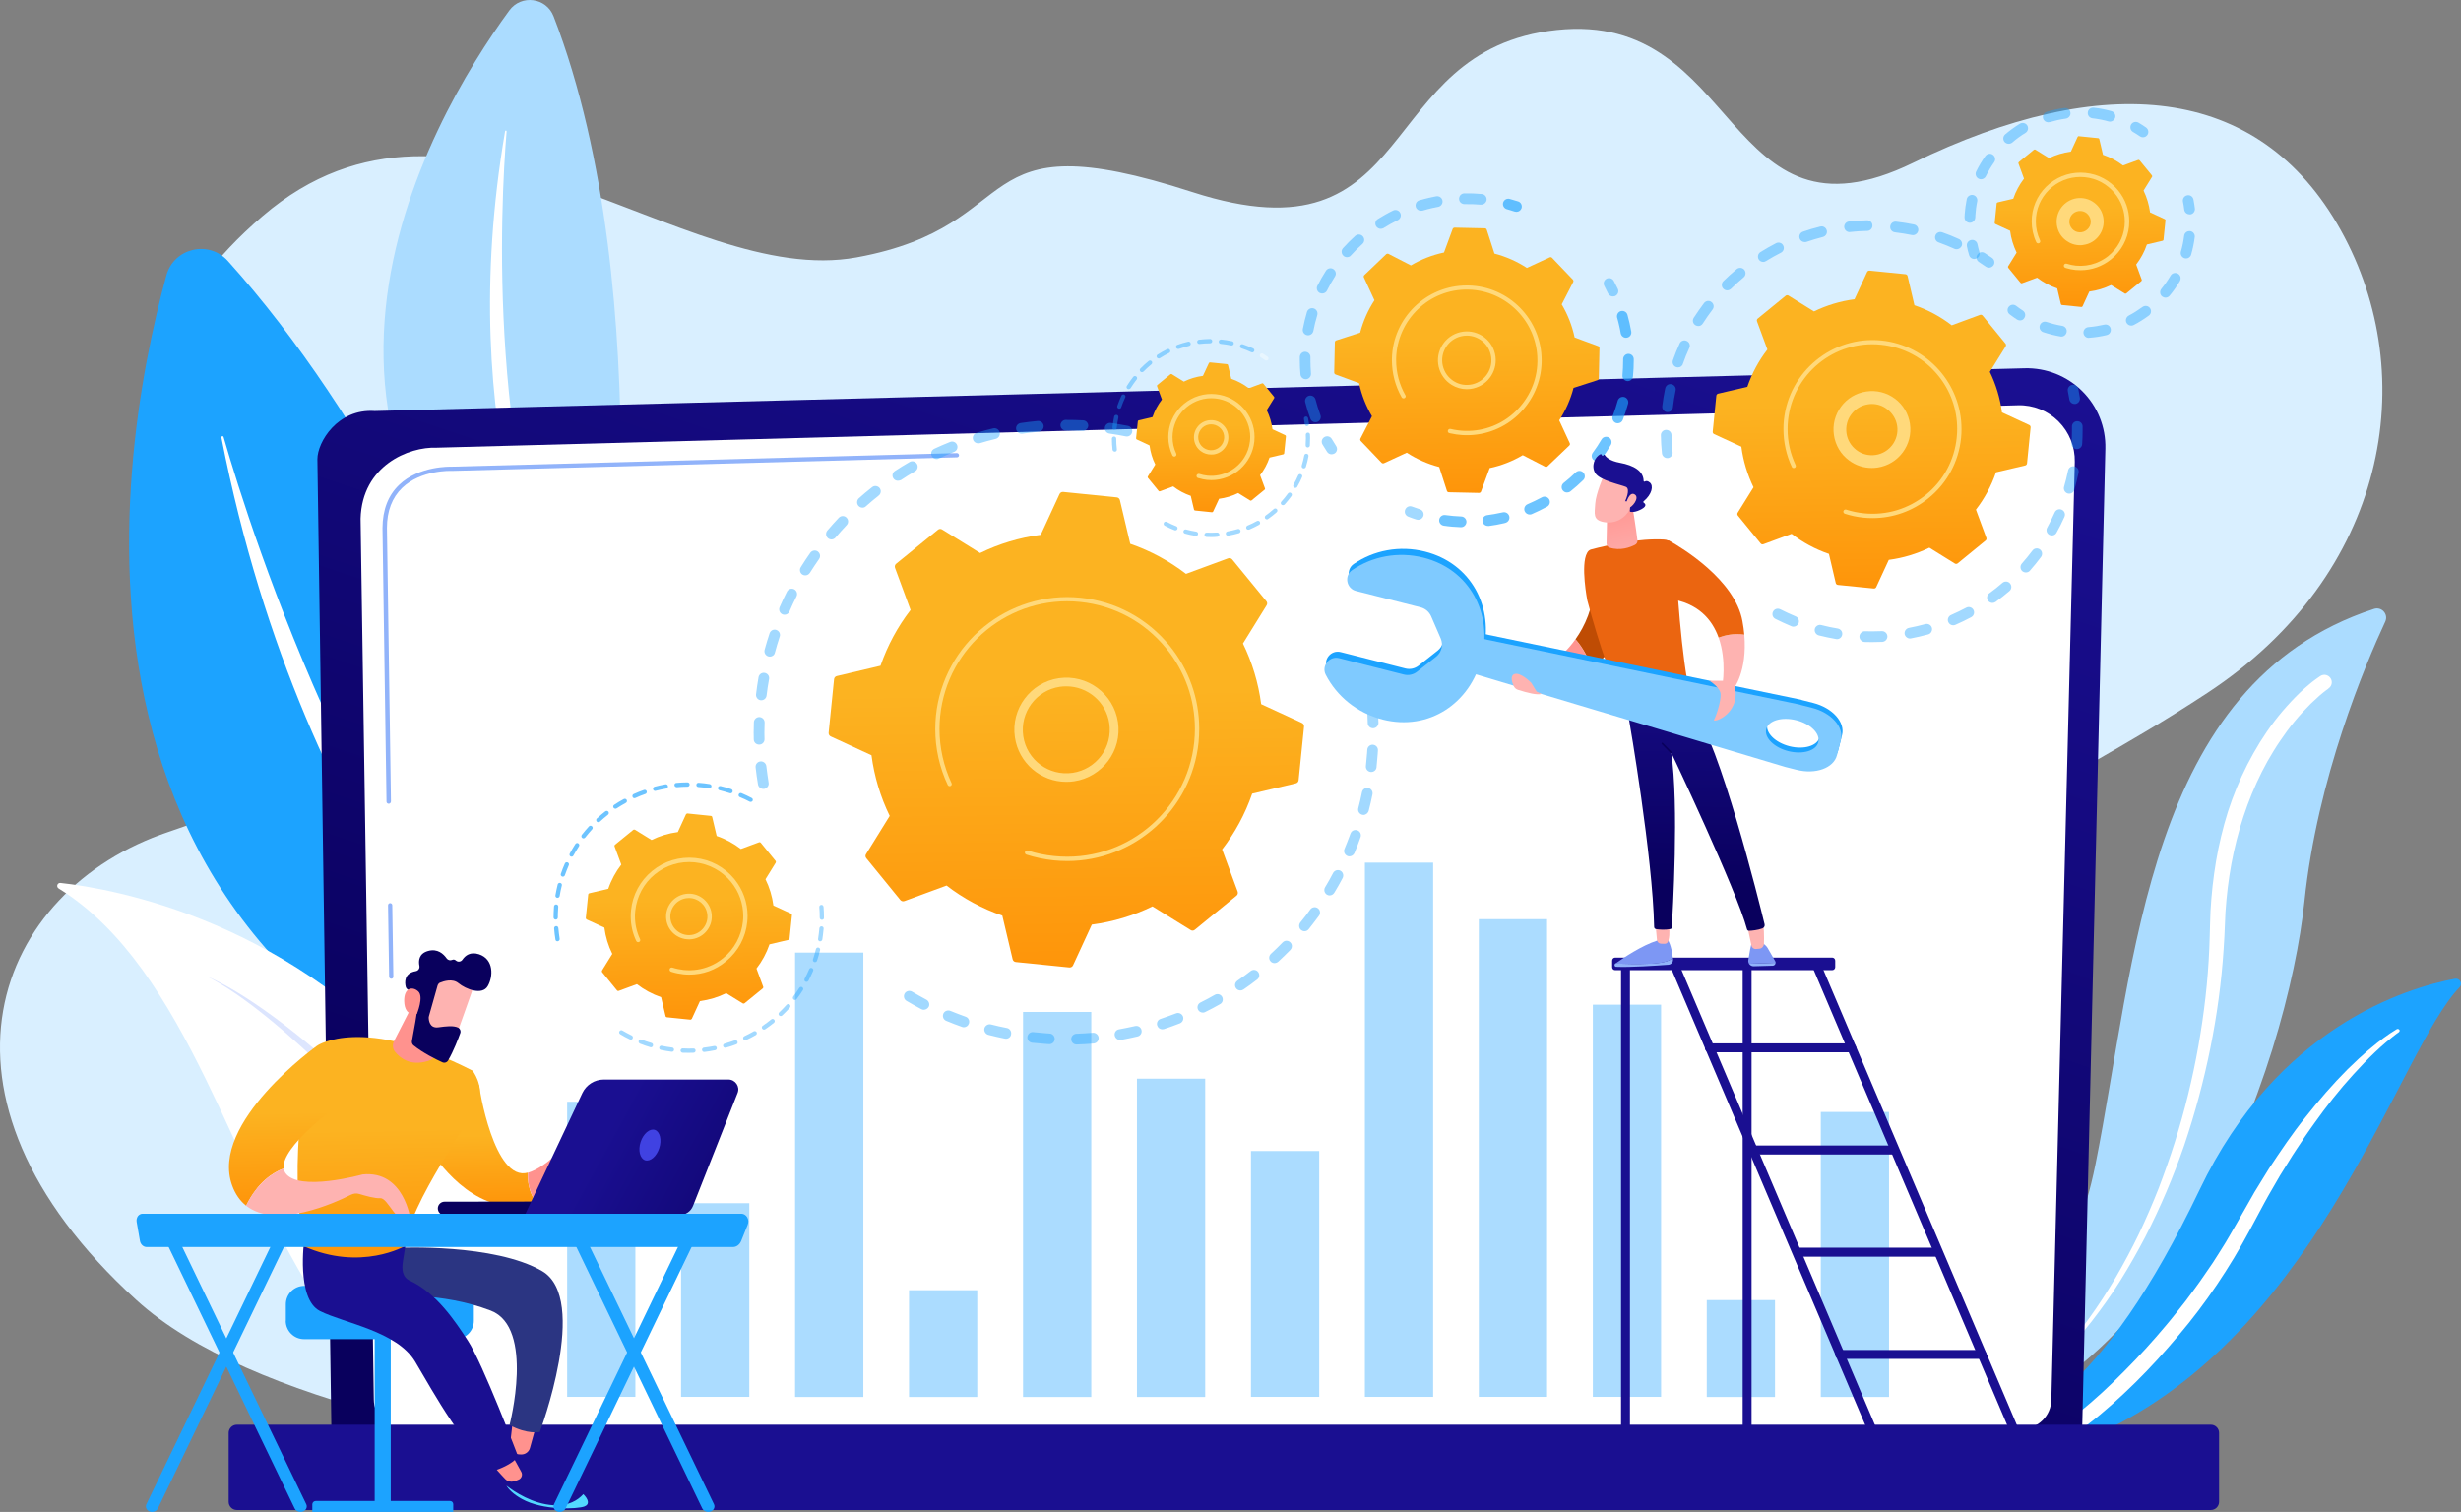 <?xml version="1.0" encoding="UTF-8"?>
<!DOCTYPE svg PUBLIC "-//W3C//DTD SVG 1.1//EN" "http://www.w3.org/Graphics/SVG/1.1/DTD/svg11.dtd">
<!-- Creator: CorelDRAW -->
<svg xmlns="http://www.w3.org/2000/svg" xml:space="preserve" width="16.234in" height="9.974in" version="1.1" style="shape-rendering:geometricPrecision; text-rendering:geometricPrecision; image-rendering:optimizeQuality; fill-rule:evenodd; clip-rule:evenodd"
viewBox="0 0 16664.91 10238.57"
 xmlns:xlink="http://www.w3.org/1999/xlink"
 xmlns:xodm="http://www.corel.com/coreldraw/odm/2003">
 <rect x="0" y="0" width="16664.91" height="10238.57" fill="#808080" stroke="none"/>
 <defs>
  <style type="text/css">
   <![CDATA[
    .fil51 {fill:#1CA3FF}
    .fil23 {fill:#FFD97B}
    .fil2 {fill:#1CA3FF;fill-rule:nonzero}
    .fil54 {fill:#7D97F4;fill-rule:nonzero}
    .fil64 {fill:#7FCAFF;fill-rule:nonzero}
    .fil6 {fill:#91B3FA;fill-rule:nonzero}
    .fil0 {fill:#ABDCFF;fill-rule:nonzero}
    .fil53 {fill:#BF4C04;fill-rule:nonzero}
    .fil3 {fill:#D9EFFF;fill-rule:nonzero}
    .fil59 {fill:#EB6510;fill-rule:nonzero}
    .fil1 {fill:white;fill-rule:nonzero}
    .fil27 {fill:#1CA3FF;fill-opacity:0.408}
    .fil19 {fill:#1CA3FF;fill-rule:nonzero;fill-opacity:0.408}
    .fil18 {fill:white;fill-rule:nonzero;fill-opacity:0.408}
    .fil25 {fill:#1CA3FF;fill-rule:nonzero;fill-opacity:0.639}
    .fil26 {fill:white;fill-rule:nonzero;fill-opacity:0.639}
    .fil39 {fill:url(#id0);fill-rule:nonzero}
    .fil41 {fill:url(#id1);fill-rule:nonzero}
    .fil22 {fill:url(#id2);fill-rule:nonzero}
    .fil28 {fill:url(#id3);fill-rule:nonzero}
    .fil31 {fill:url(#id4);fill-rule:nonzero}
    .fil24 {fill:url(#id5);fill-rule:nonzero}
    .fil30 {fill:url(#id6);fill-rule:nonzero}
    .fil29 {fill:url(#id7);fill-rule:nonzero}
    .fil43 {fill:url(#id8);fill-rule:nonzero}
    .fil62 {fill:url(#id9);fill-rule:nonzero}
    .fil57 {fill:url(#id10);fill-rule:nonzero}
    .fil5 {fill:url(#id11);fill-rule:nonzero}
    .fil60 {fill:url(#id12);fill-rule:nonzero}
    .fil33 {fill:url(#id13);fill-rule:nonzero}
    .fil67 {fill:url(#id14);fill-rule:nonzero}
    .fil4 {fill:url(#id15);fill-rule:nonzero}
    .fil49 {fill:url(#id16);fill-rule:nonzero}
    .fil45 {fill:url(#id17);fill-rule:nonzero}
    .fil61 {fill:url(#id18);fill-rule:nonzero}
    .fil13 {fill:url(#id19);fill-rule:nonzero}
    .fil50 {fill:url(#id20);fill-rule:nonzero}
    .fil47 {fill:url(#id21);fill-rule:nonzero}
    .fil66 {fill:url(#id22);fill-rule:nonzero}
    .fil11 {fill:url(#id23);fill-rule:nonzero}
    .fil12 {fill:url(#id24);fill-rule:nonzero}
    .fil10 {fill:url(#id25);fill-rule:nonzero}
    .fil38 {fill:url(#id26);fill-rule:nonzero}
    .fil34 {fill:url(#id27);fill-rule:nonzero}
    .fil36 {fill:url(#id28);fill-rule:nonzero}
    .fil15 {fill:url(#id29);fill-rule:nonzero}
    .fil7 {fill:url(#id30);fill-rule:nonzero}
    .fil44 {fill:url(#id31);fill-rule:nonzero}
    .fil63 {fill:url(#id32);fill-rule:nonzero}
    .fil16 {fill:url(#id33);fill-rule:nonzero}
    .fil56 {fill:url(#id34);fill-rule:nonzero}
    .fil65 {fill:url(#id35);fill-rule:nonzero}
    .fil40 {fill:url(#id36);fill-rule:nonzero}
    .fil17 {fill:url(#id37);fill-rule:nonzero}
    .fil55 {fill:url(#id38);fill-rule:nonzero}
    .fil8 {fill:url(#id39);fill-rule:nonzero}
    .fil32 {fill:url(#id40);fill-rule:nonzero}
    .fil52 {fill:url(#id41);fill-rule:nonzero}
    .fil58 {fill:url(#id42);fill-rule:nonzero}
    .fil37 {fill:url(#id43);fill-rule:nonzero}
    .fil9 {fill:url(#id44);fill-rule:nonzero}
    .fil14 {fill:url(#id45);fill-rule:nonzero}
    .fil35 {fill:url(#id46);fill-rule:nonzero}
    .fil46 {fill:url(#id47);fill-rule:nonzero}
    .fil42 {fill:url(#id48);fill-rule:nonzero}
    .fil48 {fill:url(#id49);fill-rule:nonzero}
    .fil21 {fill:url(#id50);fill-rule:nonzero;fill-opacity:0.408}
    .fil20 {fill:url(#id51);fill-rule:nonzero;fill-opacity:0.639}
   ]]>
  </style>
  <linearGradient id="id0" gradientUnits="userSpaceOnUse" x1="3234.6" y1="7689.88" x2="3246.2" y2="8367.12">
   <stop offset="0" style="stop-opacity:1; stop-color:#FCB321"/>
   <stop offset="1" style="stop-opacity:1; stop-color:#FF8800"/>
  </linearGradient>
  <linearGradient id="id1" gradientUnits="userSpaceOnUse" xlink:href="#id0" x1="2591.57" y1="7648.2" x2="2614.21" y2="8878.86">
  </linearGradient>
  <linearGradient id="id2" gradientUnits="userSpaceOnUse" xlink:href="#id0" x1="7123.3" y1="4681.19" x2="7163.71" y2="7336.01">
  </linearGradient>
  <linearGradient id="id3" gradientUnits="userSpaceOnUse" xlink:href="#id0" x1="4622.58" y1="6093.94" x2="4640.09" y2="7244.95">
  </linearGradient>
  <linearGradient id="id4" gradientUnits="userSpaceOnUse" xlink:href="#id0" x1="8169.73" y1="2879.34" x2="8182.46" y2="3715.79">
  </linearGradient>
  <linearGradient id="id5" gradientUnits="userSpaceOnUse" xlink:href="#id0" x1="9878.44" y1="2294.59" x2="9900.98" y2="3775.49">
  </linearGradient>
  <linearGradient id="id6" gradientUnits="userSpaceOnUse" xlink:href="#id0" x1="14050.54" y1="1406.95" x2="14065.04" y2="2360.55">
  </linearGradient>
  <linearGradient id="id7" gradientUnits="userSpaceOnUse" xlink:href="#id0" x1="12609.07" y1="2734.9" x2="12636.07" y2="4509.7">
  </linearGradient>
  <linearGradient id="id8" gradientUnits="userSpaceOnUse" xlink:href="#id0" x1="1889.08" y1="7534.97" x2="1909.21" y2="8428.7">
  </linearGradient>
  <linearGradient id="id9" gradientUnits="userSpaceOnUse" x1="11063.13" y1="2909.06" x2="11022.12" y2="3076.36">
   <stop offset="0" style="stop-opacity:1; stop-color:#09005D"/>
   <stop offset="1" style="stop-opacity:1; stop-color:#1A0F91"/>
  </linearGradient>
  <linearGradient id="id10" gradientUnits="userSpaceOnUse" xlink:href="#id9" x1="11477.1" y1="6014.18" x2="11506.41" y2="4170.17">
  </linearGradient>
  <linearGradient id="id11" gradientUnits="userSpaceOnUse" xlink:href="#id9" x1="7120.14" y1="9379.23" x2="9822.96" y2="1286.97">
  </linearGradient>
  <linearGradient id="id12" gradientUnits="userSpaceOnUse" x1="10926.88" y1="3371" x2="11036.43" y2="3869.51">
   <stop offset="0" style="stop-opacity:1; stop-color:#FF928E"/>
   <stop offset="1" style="stop-opacity:1; stop-color:#FEB3B1"/>
  </linearGradient>
  <linearGradient id="id13" gradientUnits="userSpaceOnUse" xlink:href="#id12" x1="16930.76" y1="10242.98" x2="17114.54" y2="10201.7">
  </linearGradient>
  <linearGradient id="id14" gradientUnits="userSpaceOnUse" xlink:href="#id12" x1="11900.1" y1="3474.16" x2="11845.73" y2="3717.74">
  </linearGradient>
  <linearGradient id="id15" gradientUnits="userSpaceOnUse" x1="1405.81" y1="8137.39" x2="4285.74" y2="8137.39">
   <stop offset="0" style="stop-opacity:1; stop-color:#DAE3FE"/>
   <stop offset="1" style="stop-opacity:1; stop-color:#E9EFFD"/>
  </linearGradient>
  <linearGradient id="id16" gradientUnits="userSpaceOnUse" xlink:href="#id9" x1="5692.06" y1="8563.51" x2="4097.25" y2="7689.25">
  </linearGradient>
  <linearGradient id="id17" gradientUnits="userSpaceOnUse" xlink:href="#id12" x1="163894.96" y1="6672.96" x2="163402.73" y2="7288.6">
  </linearGradient>
  <linearGradient id="id18" gradientUnits="userSpaceOnUse" xlink:href="#id12" x1="34181.33" y1="22583.84" x2="34080.1" y2="22270.86">
  </linearGradient>
  <linearGradient id="id19" gradientUnits="userSpaceOnUse" xlink:href="#id9" x1="14468.3" y1="1877.95" x2="12925.49" y2="5206.04">
  </linearGradient>
  <linearGradient id="id20" gradientUnits="userSpaceOnUse" x1="20209.09" y1="7592.97" x2="20433.93" y2="7958.1">
   <stop offset="0" style="stop-opacity:1; stop-color:#4042E2"/>
   <stop offset="1" style="stop-opacity:1; stop-color:#4F52FF"/>
  </linearGradient>
  <linearGradient id="id21" gradientUnits="userSpaceOnUse" xlink:href="#id12" x1="132770.13" y1="7086.46" x2="133079.72" y2="6770.42">
  </linearGradient>
  <linearGradient id="id22" gradientUnits="userSpaceOnUse" xlink:href="#id12" x1="10546.68" y1="4152.84" x2="10463.02" y2="4350.36">
  </linearGradient>
  <linearGradient id="id23" gradientUnits="userSpaceOnUse" xlink:href="#id9" x1="14989.78" y1="2136.85" x2="13454.9" y2="5461.17">
  </linearGradient>
  <linearGradient id="id24" gradientUnits="userSpaceOnUse" xlink:href="#id9" x1="13939.34" y1="1628.2" x2="12396.52" y2="4956.26">
  </linearGradient>
  <linearGradient id="id25" gradientUnits="userSpaceOnUse" xlink:href="#id9" x1="15784.09" y1="2496.44" x2="14249.21" y2="5820.77">
  </linearGradient>
  <linearGradient id="id26" gradientUnits="userSpaceOnUse" xlink:href="#id9" x1="16186.55" y1="10421.01" x2="15909.91" y2="8926.69">
  </linearGradient>
  <linearGradient id="id27" gradientUnits="userSpaceOnUse" x1="14857.7" y1="9786.15" x2="15327.49" y2="8543.72">
   <stop offset="0" style="stop-opacity:1; stop-color:#2B3582"/>
   <stop offset="0.231" style="stop-opacity:1; stop-color:#252A70"/>
   <stop offset="0.729" style="stop-opacity:1; stop-color:#19164F"/>
   <stop offset="1" style="stop-opacity:1; stop-color:#150E42"/>
  </linearGradient>
  <linearGradient id="id28" gradientUnits="userSpaceOnUse" x1="16794.9" y1="10611.37" x2="17284.37" y2="10510.81">
   <stop offset="0" style="stop-opacity:1; stop-color:#53D8FF"/>
   <stop offset="1" style="stop-opacity:1; stop-color:#3840F7"/>
  </linearGradient>
  <linearGradient id="id29" gradientUnits="userSpaceOnUse" xlink:href="#id9" x1="15474.81" y1="2340.81" x2="13932.01" y2="5668.89">
  </linearGradient>
  <linearGradient id="id30" gradientUnits="userSpaceOnUse" xlink:href="#id9" x1="8120.73" y1="4155.46" x2="8208.89" y2="7307.21">
  </linearGradient>
  <linearGradient id="id31" gradientUnits="userSpaceOnUse" xlink:href="#id12" x1="2412.31" y1="6983.42" x2="2324.16" y2="7515.62">
  </linearGradient>
  <linearGradient id="id32" gradientUnits="userSpaceOnUse" xlink:href="#id12" x1="29755.08" y1="19964.83" x2="29673.51" y2="19700.43">
  </linearGradient>
  <linearGradient id="id33" gradientUnits="userSpaceOnUse" xlink:href="#id9" x1="15989.07" y1="2583.24" x2="14446.27" y2="5911.32">
  </linearGradient>
  <linearGradient id="id34" gradientUnits="userSpaceOnUse" xlink:href="#id12" x1="28851.98" y1="6308.06" x2="28752.75" y2="6308.06">
  </linearGradient>
  <linearGradient id="id35" gradientUnits="userSpaceOnUse" xlink:href="#id12" x1="11971.82" y1="3400.6" x2="11905.37" y2="3660.19">
  </linearGradient>
  <linearGradient id="id36" gradientUnits="userSpaceOnUse" xlink:href="#id12" x1="17203.64" y1="8440.38" x2="17811.01" y2="8314.39">
  </linearGradient>
  <linearGradient id="id37" gradientUnits="userSpaceOnUse" xlink:href="#id9" x1="16488.66" y1="2810.98" x2="14945.85" y2="6139.07">
  </linearGradient>
  <linearGradient id="id38" gradientUnits="userSpaceOnUse" xlink:href="#id12" x1="29914.53" y1="6327.02" x2="29791.14" y2="6327.02">
  </linearGradient>
  <linearGradient id="id39" gradientUnits="userSpaceOnUse" xlink:href="#id9" x1="14051.97" y1="1701.66" x2="12526.52" y2="5029.73">
  </linearGradient>
  <linearGradient id="id40" gradientUnits="userSpaceOnUse" xlink:href="#id9" x1="16241.81" y1="10021.73" x2="16145.53" y2="10428.82">
  </linearGradient>
  <linearGradient id="id41" gradientUnits="userSpaceOnUse" xlink:href="#id12" x1="10537.8" y1="4346.48" x2="10934.52" y2="5404.41">
  </linearGradient>
  <linearGradient id="id42" gradientUnits="userSpaceOnUse" xlink:href="#id9" x1="28975.32" y1="4767.75" x2="29380.54" y2="5300.06">
  </linearGradient>
  <linearGradient id="id43" gradientUnits="userSpaceOnUse" xlink:href="#id12" x1="16666.65" y1="10436.48" x2="16834.22" y2="10398.92">
  </linearGradient>
  <linearGradient id="id44" gradientUnits="userSpaceOnUse" xlink:href="#id9" x1="14762.19" y1="2010.22" x2="13219.37" y2="5338.29">
  </linearGradient>
  <linearGradient id="id45" gradientUnits="userSpaceOnUse" xlink:href="#id9" x1="14975.23" y1="2113.87" x2="13432.42" y2="5441.47">
  </linearGradient>
  <linearGradient id="id46" gradientUnits="userSpaceOnUse" xlink:href="#id9" x1="17256.23" y1="10406.4" x2="16803.7" y2="11367.5">
  </linearGradient>
  <linearGradient id="id47" gradientUnits="userSpaceOnUse" xlink:href="#id9" x1="20334.29" y1="6331.4" x2="20594.11" y2="7638.46">
  </linearGradient>
  <linearGradient id="id48" gradientUnits="userSpaceOnUse" xlink:href="#id12" x1="16177.94" y1="7486.21" x2="16582.04" y2="7401.23">
  </linearGradient>
  <linearGradient id="id49" gradientUnits="userSpaceOnUse" xlink:href="#id9" x1="21908.61" y1="11241.69" x2="22733.98" y2="11421.54">
  </linearGradient>
  <linearGradient id="id50" gradientUnits="userSpaceOnUse" x1="9218.62" y1="4568.49" x2="9300.79" y2="4568.49">
   <stop offset="0" style="stop-opacity:1; stop-color:#FE7062"/>
   <stop offset="1" style="stop-opacity:1; stop-color:#FF928E"/>
  </linearGradient>
  <linearGradient id="id51" gradientUnits="userSpaceOnUse" xlink:href="#id50" x1="8323.83" y1="3232.36" x2="8432.32" y2="3232.36">
  </linearGradient>
 </defs>
 <g id="Layer_x0020_1">
  <path class="fil0" d="M12821.9 9747.07c0,0 1086.58,-467.98 1367.23,-1860.19 272.56,-1353.27 340.15,-3258.28 1886.64,-3763.74 52.16,-16.9 99.19,36 76.4,85.95 -136.65,293.87 -460.64,1062.34 -547.33,1893.26 -110.2,1060.13 -908.06,3553.62 -2782.94,3644.71z"/>
  <path class="fil1" d="M15764.27 4665.33l-5.14 3.67c-2.21,1.47 -5.14,3.67 -7.34,5.14 -5.14,3.67 -10.29,8.08 -15.43,11.76 -10.29,8.08 -20.58,16.9 -30.86,25.72 -19.84,17.63 -39.67,36 -58.78,54.37 -38.2,38.2 -74.94,77.88 -109.46,119.75 -34.53,41.87 -66.85,85.95 -96.98,130.77 -30.86,44.82 -58.78,91.83 -85.95,138.85 -105.79,190.29 -180.73,398.93 -227.75,612.72 -23.51,107.26 -39.68,215.99 -49.96,325.46l-6.62 82.28 -3.67 82.28 -3.67 84.49c-1.47,28.65 -2.93,56.56 -5.14,84.49 -14.69,226.28 -45.56,450.35 -90.36,672.22 -44.82,221.87 -103.59,440.07 -175.59,653.86 -36.73,106.53 -77.14,212.32 -121.22,315.91 -44.08,103.59 -91.83,205.71 -143.26,306.36 -52.16,99.91 -108,198.36 -167.5,293.87 -59.51,95.5 -124.89,187.34 -193.96,276.24 -69.06,88.9 -143.26,173.38 -222.61,253.47 -79.35,80.07 -163.83,154.28 -253.47,221.87 86.69,-71.26 167.5,-149.14 243.18,-231.42 75.67,-82.28 146.94,-168.97 211.58,-259.35 65.39,-90.36 126.37,-184.4 182.93,-280.64 55.83,-96.24 108.73,-194.69 157.22,-295.34 47.75,-100.65 91.83,-202.77 132.98,-307.1 39.67,-104.32 77.14,-209.38 110.2,-315.17 66.85,-212.32 119.75,-429.05 158.69,-647.98 38.94,-218.93 64.65,-440.07 74.21,-661.94 2.93,-55.83 2.93,-110.2 5.14,-166.77l2.93 -85.22 5.88 -85.22c9.55,-113.88 24.98,-227.01 47.75,-339.42 23.51,-112.41 52.9,-223.34 92.57,-330.6 39.67,-108 87.43,-213.06 143.99,-312.97 56.57,-100.65 121.22,-196.16 196.16,-284.32 37.46,-44.08 77.14,-86.69 119.01,-127.1 21.31,-19.84 42.61,-39.68 65.39,-58.04 11.02,-9.55 22.77,-18.36 34.53,-27.18 5.88,-4.41 11.76,-8.81 18.36,-13.22 2.93,-2.21 6.62,-4.41 9.55,-6.62l5.14 -3.67 6.61 -4.41c23.51,-14.69 54.37,-7.34 69.06,16.9 13.96,22.77 7.34,52.16 -13.96,66.85l-4.43 4.38z"/>
  <path class="fil2" d="M16655.43 6684.95c22.77,-24.24 1.47,-63.18 -31.59,-57.3 -332.08,62.45 -1202.66,328.4 -1728.68,1428.2 -659.74,1379.71 -1224.7,1676.53 -1738.24,1749.99 0,0 541.45,156.49 1129.93,-134.44 1446.58,-714.84 1957.9,-2561.07 2368.58,-2986.45z"/>
  <path class="fil1" d="M16243.28 6989.84c-27.91,19.1 -55.11,42.61 -82.28,64.66l-39.67 34.53c-13.22,11.76 -25.72,24.24 -38.94,36 -25.72,23.51 -49.96,49.23 -74.94,74.21l-72 77.14c-94.77,103.59 -182.19,215.26 -263.75,329.87 -19.84,28.65 -41.15,57.3 -60.97,86.69l-58.78 88.17c-19.84,28.65 -38.2,59.51 -56.56,88.9l-55.83 89.64c-34.53,60.97 -71.26,121.22 -105.05,183.67 -33.79,62.45 -65.39,123.43 -99.91,186.61 -135.91,253.46 -296.81,494.43 -482.68,713.37 -92.57,110.2 -188.81,216.73 -290.93,317.38 -25.72,24.98 -52.16,49.96 -77.88,74.94 -26.45,24.24 -52.9,48.49 -79.35,72.73 -54.37,47.75 -108,94.04 -167.5,138.85 -22.04,16.9 -53.63,12.49 -70.53,-9.55 -16.17,-21.31 -12.48,-52.16 8.08,-69.06l1.47 -0.74c25.72,-21.31 52.9,-44.08 79.35,-66.85 26.45,-22.77 52.16,-46.28 78.61,-69.8 25.72,-24.24 51.42,-47.75 76.4,-72 24.98,-24.98 49.96,-49.23 74.94,-74.21 99.18,-99.19 193.95,-203.51 283.59,-310.77 45.55,-53.63 88.16,-109.46 131.51,-163.83 21.31,-27.91 41.87,-56.57 62.45,-84.49l30.86 -42.61c10.29,-13.96 19.84,-28.65 30.13,-43.35l59.51 -86.69c19.84,-29.39 37.47,-59.51 56.57,-88.9 38.2,-58.78 72,-120.49 107.27,-180.73l105.79 -185.87 13.22 -23.51 13.96 -22.77 27.91 -45.55 56.57 -91.83c79.35,-119.75 158.69,-238.77 249.06,-350.44 88.9,-112.41 182.19,-221.13 283.59,-322.52l77.88 -74.21c27.18,-23.51 52.9,-48.49 80.81,-70.52 55.11,-46.28 111.67,-89.64 174.12,-127.1 6.61,-3.67 14.69,-1.47 18.36,4.41 3.65,3.65 1.45,11.73 -4.43,16.15l0 0z"/>
  <path class="fil3" d="M7926.78 10132.04c0,0 -5477.72,61.71 -7003.65,-1329.02 -1525.92,-1390.74 -951.4,-2777.07 216.73,-3169.38 1168.13,-393.05 1367.23,-800.79 739.08,-1351.8 -628.88,-551 -1426.74,-1681.67 -101.38,-2818.21 1325.36,-1136.54 2838.05,495.91 4023.07,279.17 1185.03,-216.73 715.57,-947 2273.81,-442.28 1558.25,503.99 1214.42,-964.62 2467.03,-1097.61 1252.62,-132.98 1124.05,1526.65 2412.67,899.97 1288.62,-626.68 2342.14,-539.99 2896.08,454.76 553.95,994.75 312.97,2335.52 -902.18,3134.12 -1215.15,798.59 -1516.12,650.85 -1061.36,1435.49 -1215.25,937.89 632.23,3175.05 -775.32,3827.72 -2067.37,369.54 -5184.59,177.06 -5184.59,177.06z"/>
  <path class="fil2" d="M4390.06 7814.15c0,0 -926.42,-3912.87 -2846.86,-6047.1 -129.3,-143.26 -365.87,-88.17 -416.56,97.71 -340.89,1245.27 -995.49,5020.76 3263.42,5949.39z"/>
  <path class="fil1" d="M3999.94 7562.15c9.55,9.55 -2.93,24.24 -13.96,16.17 -395.25,-293.87 -1922.64,-1738.24 -2486.87,-4615.96 -1.47,-9.55 11.76,-12.48 14.69,-3.67 191.75,667.07 976.38,3126.76 2486.13,4603.46z"/>
  <path class="fil0" d="M4111.61 4816.68c0,0 369.54,-2815.27 -362.93,-4706.32 -49.23,-127.1 -218.93,-149.87 -299.75,-39.68 -537.78,735.41 -1916.03,3064.32 662.67,4745.99z"/>
  <path class="fil1" d="M3917.66 4552.19c3.67,8.81 -8.08,15.43 -13.22,7.34 -187.34,-293.14 -833.85,-1629.51 -484.15,-3671.17 1.47,-6.62 11.02,-5.14 10.29,1.47 -40.41,487.83 -139.59,2308.35 487.09,3662.35z"/>
  <path class="fil1" d="M397.1 6016.39c-18.37,-11.76 -8.81,-39.68 12.48,-37.47 344.56,37.47 1596.45,249.78 2536.09,1405.43 859.57,1057.93 1289.35,1940.27 1436.29,2275.29 28.65,66.12 -24.24,138.85 -96.24,132.25 -426.11,-42.61 -1614.08,-224.08 -2110.72,-948.46 -593.61,-866.19 -896.29,-2282.64 -1777.91,-2827.03z"/>
  <path class="fil4" d="M1408.75 6615.16c0,0 1121.12,423.17 2883.59,3055.51 0,0 -1911.62,-2552.26 -2883.59,-3055.51z"/>
  <path class="fil5" d="M14099.51 9678.74c0,116.08 -94.77,210.86 -211.58,210.86l-11432.27 0c-116.08,0 -211.58,-94.77 -211.58,-210.86l-94.77 -6569.45c0,-116.08 136.65,-343.09 387.91,-326.2l11172.92 -289.46c146.2,-3.67 287.26,52.16 390.11,155.02 103.6,102.86 160.16,243.92 156.49,389.38l-157.23 6640.71z"/>
  <path class="fil1" d="M13890.86 9475.98c0,110.2 -90.36,199.83 -199.83,199.83l-10959.87 0c-110.2,0 -199.84,-90.36 -199.84,-199.83l-89.62 -5964.08c10.29,-359.26 325.46,-487.82 515.74,-480.48l10707.87 -287.26c102.86,-2.94 201.29,36.73 274.03,109.46 72.73,72.73 112.41,171.18 110.2,274.03l-158.69 6348.33z"/>
  <path class="fil6" d="M2649.61 6627.64c-8.08,0 -14.69,-6.62 -14.69,-13.96l-7.34 -483.41c0,-8.08 6.61,-14.69 13.96,-14.69 8.08,0 14.69,6.62 14.69,13.96l7.34 483.41c0.74,8.09 -5.88,14.69 -13.96,14.69 0,0 0,0 0,0z"/>
  <path class="fil6" d="M2631.98 5442.62c-8.08,0 -14.69,-6.62 -14.69,-13.96l-27.18 -1852.85c0.74,-123.43 38.2,-221.87 113.14,-293.14 135.18,-129.3 346.76,-122.69 355.59,-122.69l3419.89 -91.83c0,0 0,0 0.74,0 8.08,0 13.96,6.62 14.69,13.96 0,8.08 -5.88,14.69 -13.96,14.69l-3420.64 91.83c-9.55,-0.74 -209.39,-6.62 -335.75,114.61 -68.33,65.39 -103.6,157.22 -103.6,271.83l27.18 1852.11c-0.72,8.82 -6.6,15.44 -15.41,15.44 0.73,0 0.73,0 0,0z"/>
  <path class="fil7" d="M14971.56 10225.34l-13368.12 0c-30.12,0 -55.1,-24.98 -55.1,-55.1l0 -467.26c0,-30.12 24.98,-55.1 55.1,-55.1l13368.12 0.01c30.12,0 55.1,24.98 55.1,55.1l0 467.26c-0.01,30.11 -24.99,55.09 -55.1,55.09z"/>
  <rect class="fil0" x="3840.52" y="7460.76" width="462.11" height="1998.31"/>
  <rect class="fil0" x="4611.92" y="8147.68" width="462.11" height="1311.4"/>
  <rect class="fil0" x="5384.07" y="6450.59" width="462.11" height="3009.22"/>
  <rect class="fil0" x="6155.48" y="8736.9" width="462.11" height="722.92"/>
  <rect class="fil0" x="6927.61" y="6852.46" width="462.11" height="2607.35"/>
  <rect class="fil0" x="7699.02" y="7304.28" width="462.11" height="2155.53"/>
  <rect class="fil0" x="8471.16" y="7794.31" width="462.11" height="1664.77"/>
  <rect class="fil0" x="9242.57" y="5841.54" width="462.11" height="3617.53"/>
  <rect class="fil0" x="10013.98" y="6224.31" width="462.11" height="3234.77"/>
  <rect class="fil0" x="10786.13" y="6803.24" width="462.11" height="2655.84"/>
  <rect class="fil0" x="11557.53" y="8803.74" width="462.11" height="656.07"/>
  <rect class="fil0" x="12329.67" y="7529.83" width="462.11" height="1929.99"/>
  <path class="fil8" d="M11007.26 10201.83c16.9,0 30.12,-13.96 30.12,-30.12l0 -3635.16c0,-16.9 -13.96,-30.12 -30.12,-30.12 -16.9,0 -30.13,13.96 -30.13,30.12l0 3635.16c-0.73,16.9 13.23,30.12 30.13,30.12z"/>
  <path class="fil9" d="M11830.83 10201.83c16.9,0 30.12,-13.96 30.12,-30.12l0 -3635.16c0,-16.9 -13.96,-30.12 -30.12,-30.12 -16.9,0 -30.13,13.96 -30.13,30.12l0 3635.16c0.01,16.9 13.97,30.12 30.13,30.12z"/>
  <path class="fil10" d="M13856.33 10225.34c3.67,0 8.08,-0.74 11.76,-2.21 15.43,-6.62 22.77,-24.24 16.17,-39.68l-1555.3 -3658.67c-6.62,-15.43 -24.24,-22.77 -39.68,-16.17 -15.43,6.62 -22.77,24.24 -16.17,39.68l1555.31 3658.67c4.41,11.03 16.15,18.37 27.91,18.37z"/>
  <path class="fil11" d="M12895.37 10225.34c3.67,0 8.08,-0.74 11.76,-2.21 15.43,-6.62 22.77,-24.24 16.17,-39.68l-1555.3 -3658.67c-6.62,-15.43 -24.24,-22.77 -39.68,-16.17 -15.43,6.62 -22.77,24.24 -16.17,39.68l1555.31 3658.67c5.14,11.03 16.15,18.37 27.91,18.37z"/>
  <path class="fil12" d="M10937.47 6569.6l1469.35 0c11.76,0 20.57,-9.55 20.57,-20.57l0 -44.08c0,-11.76 -9.55,-20.58 -20.57,-20.58l-1469.35 0.01c-11.76,0 -20.58,9.55 -20.58,20.58l0 44.08c0,11.75 8.81,20.56 20.58,20.56z"/>
  <path class="fil13" d="M11575.16 7125.76l963.89 0c16.9,0 30.13,-13.96 30.13,-30.12 0,-16.17 -13.96,-30.13 -30.13,-30.13l-963.89 0c-16.9,0 -30.13,13.96 -30.13,30.13 0,16.16 13.23,30.12 30.13,30.12z"/>
  <rect class="fil14" x="11870.5" y="7756.84" width="963.89" height="60.97"/>
  <rect class="fil15" x="12157.03" y="8448.9" width="963.89" height="60.97"/>
  <path class="fil16" d="M12456.77 9201.94l963.9 0c16.9,0 30.13,-13.96 30.13,-30.13 0,-16.17 -13.96,-30.12 -30.13,-30.12l-963.9 0.01c-16.9,0 -30.13,13.96 -30.13,30.12 0,16.17 13.97,30.12 30.13,30.12z"/>
  <path class="fil17" d="M12746.96 9894.01l963.9 0c16.9,0 30.12,-13.96 30.12,-30.13 0,-16.9 -13.96,-30.12 -30.12,-30.12l-963.9 0c-16.9,0 -30.12,13.96 -30.12,30.12 0.01,16.17 13.97,30.13 30.12,30.13z"/>
  <path class="fil18" d="M5223.17 5580c-15.43,0 -30.13,-10.29 -34.53,-26.45 -5.88,-19.1 -11.03,-38.2 -16.17,-56.57 -5.14,-19.1 6.62,-38.94 25.72,-44.08 19.1,-5.14 38.94,6.62 44.08,25.72 5.14,18.36 10.29,36.73 15.43,55.11 5.88,19.1 -5.14,39.67 -24.98,44.82 -2.2,1.46 -5.88,1.46 -9.55,1.46z"/>
  <path class="fil19" d="M5168.8 5341.96c-17.63,0 -33.06,-12.48 -36,-30.12 -6.62,-38.2 -11.76,-77.14 -16.17,-115.34 -2.21,-19.84 11.76,-38.2 32.32,-40.41 19.84,-2.21 38.2,12.49 40.41,32.32 4.41,37.46 9.55,74.94 15.43,111.67 3.67,19.84 -10.29,38.2 -30.13,41.87 -2.19,0.01 -4.4,0.01 -5.87,0.01zm-28.65 -299.75c-19.84,0 -36,-15.43 -36,-35.27 0,-15.43 -0.74,-30.86 -0.74,-46.28 0,-23.51 0.74,-47.02 1.47,-69.8 0.74,-19.84 17.63,-36.01 37.46,-35.27 19.84,0.74 36.01,17.63 35.27,37.47 -0.74,22.77 -1.47,45.55 -1.47,67.59 0,14.69 0,30.12 0.74,44.82 0.74,19.84 -15.43,36.73 -35.27,36.73 -0.73,0.01 -0.73,0.01 -1.46,0.01zm15.43 -300.48c-1.47,0 -2.93,0 -4.41,0 -19.84,-2.21 -33.79,-20.57 -31.58,-40.41 4.41,-38.2 10.29,-77.14 16.9,-115.34 3.67,-19.84 22.03,-33.06 41.87,-29.39 19.84,3.67 33.06,22.03 29.39,41.87 -6.62,36.73 -12.48,74.21 -16.9,111.67 -2.21,18.38 -17.64,31.6 -35.27,31.6zm57.3 -295.34c-2.94,0 -6.62,-0.74 -9.55,-1.47 -19.1,-5.14 -30.86,-24.98 -25.72,-44.82 10.29,-37.46 21.31,-74.94 33.79,-111.67 6.62,-19.1 27.18,-29.39 45.56,-22.77 19.1,6.62 29.39,27.18 22.77,45.55 -11.76,35.27 -22.77,72 -32.32,108 -3.67,16.89 -18.36,27.18 -34.53,27.18zm99.92 -283.58c-5.14,0 -9.55,-0.74 -14.69,-2.93 -18.36,-8.08 -26.45,-29.39 -19.1,-47.75 15.43,-35.27 32.32,-71.26 49.96,-105.79 8.81,-17.63 30.86,-24.98 48.49,-16.17 17.63,8.81 24.98,30.86 16.17,48.49 -16.9,33.79 -33.06,67.59 -47.75,102.12 -5.89,13.95 -19.11,22.04 -33.07,22.04zm140.32 -266.69c-6.62,0 -13.22,-1.47 -19.1,-5.14 -16.9,-10.29 -22.03,-33.06 -11.76,-49.96 20.57,-33.06 41.87,-65.39 64.66,-97.71 11.76,-16.17 34.53,-20.58 50.7,-8.81 16.17,11.76 20.57,34.53 8.81,50.7 -21.31,30.86 -42.61,62.45 -62.45,94.04 -7.35,11.01 -19.11,16.89 -30.86,16.89zm177.05 -243.18c-8.08,0 -16.9,-2.93 -23.51,-8.81 -15.43,-13.22 -16.9,-36 -4.41,-51.42 24.98,-29.39 51.42,-58.78 77.88,-86.69 13.96,-14.69 36.73,-15.43 51.42,-1.47 14.69,13.96 15.43,36.73 1.47,51.42 -25.72,27.18 -50.7,55.11 -74.94,83.76 -7.34,8.81 -17.63,13.22 -27.91,13.22zm210.12 -215.26c-10.29,0 -19.84,-4.41 -27.18,-12.48 -13.22,-14.69 -11.76,-38.2 2.93,-51.42 28.65,-25.72 58.78,-50.7 89.63,-74.94 15.43,-12.48 38.2,-9.55 50.7,5.88 12.49,15.43 9.55,38.2 -5.88,50.7 -29.39,23.51 -58.78,47.75 -86.69,72.73 -5.89,6.61 -14.7,9.54 -23.52,9.54zm239.5 -182.19c-11.76,0 -23.51,-5.88 -30.13,-16.17 -11.02,-16.9 -6.62,-38.94 10.29,-49.96 32.32,-21.31 66.12,-41.87 99.19,-60.97 17.63,-10.29 39.68,-4.41 49.96,13.22 10.29,17.63 4.41,39.67 -13.22,49.96 -32.32,18.36 -64.65,38.94 -95.5,59.51 -7.35,2.2 -13.97,4.41 -20.58,4.41zm2115.86 -97.71c-5.88,0 -11.76,-1.47 -16.9,-4.41 -33.06,-17.63 -66.85,-34.53 -100.65,-49.96 -18.36,-8.08 -26.45,-30.12 -17.63,-48.49 8.08,-18.36 30.13,-26.45 48.49,-17.63 35.27,16.17 70.52,33.79 104.32,52.16 17.63,9.55 24.24,31.58 14.69,49.23 -6.61,12.48 -19.1,19.1 -32.32,19.1zm-1853.58 -49.23c-13.96,0 -26.45,-8.08 -33.06,-21.31 -8.81,-18.36 -0.74,-39.67 17.63,-48.49 35.27,-16.17 71.26,-32.32 107.27,-46.28 18.36,-7.34 39.68,1.48 47.01,20.58 7.34,18.36 -1.47,39.68 -20.57,47.01 -34.53,13.96 -69.06,28.65 -103.59,44.82 -4.4,2.93 -9.54,3.67 -14.69,3.67zm1578.08 -72c-4.41,0 -8.08,-0.74 -12.48,-2.21 -35.27,-12.48 -71.26,-24.24 -107.27,-35.27 -19.1,-5.88 -30.12,-25.72 -24.24,-44.82 5.88,-19.1 25.72,-30.13 44.82,-24.24 37.46,11.02 74.94,23.51 110.94,36 19.1,6.62 28.65,27.18 22.03,46.28 -4.41,14.7 -18.36,24.25 -33.79,24.25zm-1296.7 -34.53c-15.43,0 -30.13,-10.29 -34.53,-25.72 -5.88,-19.1 5.14,-39.68 24.24,-45.56 37.46,-11.02 74.94,-21.31 112.41,-30.12 19.84,-4.41 38.94,7.34 44.08,27.18 4.41,19.84 -7.34,38.94 -27.18,44.08 -36,8.81 -72.73,18.36 -108.74,29.39 -3.67,0.01 -7.34,0.75 -10.29,0.75zm1007.24 -46.28c-2.21,0 -4.41,0 -7.34,-0.74 -36.73,-7.34 -74.21,-13.96 -110.94,-19.1 -19.84,-2.93 -33.79,-21.31 -30.86,-41.15 2.93,-19.84 21.31,-33.79 41.15,-30.86 38.2,5.88 77.14,12.49 115.34,19.84 19.84,3.67 32.32,22.77 28.65,42.61 -4.42,17.64 -19.11,29.39 -36.01,29.39zm-714.1 -19.11c-17.63,0 -33.06,-13.22 -36,-30.86 -2.93,-19.84 11.02,-38.2 30.86,-41.15 38.2,-5.88 77.14,-10.29 116.08,-13.96 19.84,-1.47 37.46,13.22 39.68,33.06 1.47,19.84 -13.22,37.46 -33.06,39.67 -37.46,3.67 -74.94,8.08 -111.67,13.22 -2.21,0.01 -3.68,0.01 -5.88,0.01zm415.09 -18.36c-0.74,0 -1.48,0 -2.21,0 -36,-2.21 -72.73,-2.94 -108.74,-2.94l-3.67 0c-19.84,0 -36,-16.16 -36,-36 0,-16.9 11.76,-31.58 27.91,-35.27l3.67 -0.74 5.16 0.01c38.2,0 77.88,0.74 116.82,2.93 19.84,0.74 35.27,18.37 34.53,38.2 -2.21,18.36 -18.37,33.79 -37.47,33.79z"/>
  <path class="fil20" d="M8405.05 3286.35c-7.34,0 -14.69,-2.21 -20.58,-6.62 -15.43,-11.02 -31.58,-21.31 -47.01,-31.59 -16.9,-11.02 -21.31,-33.79 -10.29,-49.96 11.02,-16.9 33.79,-21.31 49.96,-10.29 16.17,11.02 33.06,22.04 49.23,33.06 16.17,11.76 20.58,33.79 8.81,50.7 -7.35,8.82 -18.36,14.69 -30.12,14.69z"/>
  <path class="fil21" d="M9268.29 4636.68c-17.63,0 -32.32,-12.48 -36,-30.12 -2.93,-19.1 -6.62,-37.47 -10.29,-55.83 -3.67,-19.84 8.81,-38.94 28.65,-42.61 19.84,-3.67 38.94,8.81 42.61,28.65 3.67,19.1 7.34,38.94 11.02,58.04 3.67,19.84 -9.55,38.2 -29.39,41.87 -2.2,0 -4.41,0 -6.61,0z"/>
  <path class="fil19" d="M7289.81 7072.85c-19.84,0 -35.27,-15.43 -36.01,-35.27 -0.74,-19.84 15.43,-36.73 35.27,-37.47 36.73,-1.47 74.2,-3.67 110.93,-6.61 19.84,-1.48 37.47,13.22 39.68,33.06 1.47,19.84 -13.22,37.47 -33.06,39.68 -38.2,2.93 -76.4,5.88 -114.6,6.62 -1.47,0 -2.21,0 -2.21,0zm-183.67 -2.2c-0.74,0 -1.47,0 -2.21,0 -10.29,-0.74 -20.57,-1.48 -30.86,-2.21 -27.91,-2.21 -55.83,-4.41 -83.75,-7.34 -19.84,-2.21 -34.53,-19.84 -32.32,-39.68 2.21,-19.84 19.84,-34.53 39.67,-32.32 26.46,2.93 53.63,5.14 80.81,7.34 10.29,0.74 19.84,1.47 30.12,2.21 19.84,0.74 35.27,18.36 34.53,38.2 -0.73,19.1 -16.89,33.79 -35.99,33.79zm478.27 -28.65c-17.63,0 -32.32,-12.48 -36,-30.12 -3.67,-19.84 9.55,-38.94 29.39,-41.87 36,-6.62 72.73,-13.96 108.74,-22.04 19.84,-4.41 38.94,7.34 43.35,27.18 4.41,19.84 -7.34,38.94 -27.18,43.35 -36.73,8.81 -74.94,16.17 -112.41,23.51 -2.21,0 -3.67,0 -5.88,0zm-772.14 -8.09c-2.21,0 -4.41,0 -7.34,-0.74 -37.46,-7.34 -74.94,-16.17 -112.41,-25.72 -19.1,-5.14 -30.86,-24.98 -26.45,-44.08 5.14,-19.1 24.98,-30.86 44.08,-26.45 35.27,8.81 72,17.63 108,24.24 19.84,3.67 32.32,22.77 28.65,42.61 -2.2,18.38 -17.63,30.13 -34.53,30.13zm1058.67 -63.91c-15.43,0 -29.39,-9.55 -34.53,-24.98 -6.61,-19.1 3.67,-39.68 22.77,-45.55 34.53,-11.76 69.8,-24.24 104.32,-37.47 18.36,-7.34 39.68,2.21 47.01,20.58 7.34,18.36 -2.21,39.67 -20.57,47.01 -35.27,13.96 -72,27.18 -108,38.94 -2.93,0.74 -6.6,1.47 -11,1.47zm-1344.45 -13.96c-3.67,0 -8.08,-0.74 -11.76,-2.21 -36,-12.48 -72,-26.45 -107.26,-41.15 -18.36,-7.34 -27.18,-28.65 -19.84,-47.75 7.34,-18.37 28.65,-27.18 47.75,-19.84 33.79,13.96 69.06,27.18 103.59,39.68 19.1,6.62 28.65,27.18 22.04,46.28 -5.14,15.44 -19.09,24.99 -34.52,24.99zm1618.49 -99.18c-13.22,0 -26.45,-7.34 -32.32,-19.84 -8.81,-17.63 -1.48,-39.67 16.17,-48.49 33.06,-16.17 66.11,-33.79 97.71,-52.16 17.63,-9.55 39.68,-3.67 49.23,13.96 9.55,17.63 3.67,39.68 -13.96,49.23 -33.06,19.1 -66.85,36.73 -101.38,53.63 -4.42,2.94 -10.29,3.67 -15.44,3.67zm-1889.59 -19.1c-5.88,0 -11.76,-1.47 -16.9,-4.41 -33.79,-17.63 -67.59,-36.73 -99.91,-55.83 -16.9,-10.29 -22.77,-32.32 -12.48,-49.96 10.29,-16.9 32.32,-22.77 49.96,-12.49 31.59,19.1 64.66,36.73 96.98,54.37 17.63,9.55 24.98,31.58 15.43,49.22 -7.35,11.74 -20.57,19.09 -33.07,19.09zm2144.52 -130.77c-11.76,0 -22.77,-5.14 -30.13,-15.43 -11.76,-16.16 -7.34,-38.94 9.55,-50.7 30.12,-20.57 60.25,-42.61 89.63,-65.39 16.17,-12.49 38.94,-9.55 50.7,6.62 12.48,16.17 9.55,38.94 -6.62,50.7 -30.12,23.51 -60.97,46.28 -92.57,67.59 -6.61,4.41 -13.96,6.62 -20.57,6.62zm230.68 -185.14c-9.55,0 -19.84,-3.67 -26.45,-11.76 -13.96,-14.69 -12.49,-37.46 2.21,-51.42 27.18,-24.98 53.63,-50.7 79.35,-77.14 13.96,-14.69 36.73,-14.69 51.42,-0.74 14.69,13.96 14.69,36.73 0.74,51.42 -26.45,27.18 -54.37,54.37 -82.28,80.07 -7.34,5.89 -16.16,9.56 -24.98,9.56zm202.78 -215.99c-8.08,0 -16.17,-2.94 -22.77,-8.08 -15.43,-12.49 -17.63,-35.27 -5.14,-51.42 23.51,-28.65 46.28,-58.04 67.59,-88.17 11.76,-16.16 34.53,-19.84 50.7,-8.07 16.17,11.76 19.84,34.53 8.08,50.7 -22.77,30.86 -46.28,61.71 -69.8,91.1 -7.35,9.54 -17.64,13.95 -28.65,13.95zm170.43 -242.45c-6.62,0 -12.48,-1.47 -18.36,-5.14 -16.9,-10.29 -22.77,-32.32 -12.48,-49.96 19.1,-31.59 37.46,-63.92 54.37,-96.98 9.55,-17.63 31.59,-24.24 49.23,-15.43 17.63,9.55 24.24,31.58 15.43,49.22 -17.63,33.79 -36.73,67.59 -56.57,99.91 -7.36,11.76 -19.11,18.37 -31.6,18.37zm133.72 -264.49c-4.41,0 -9.55,-0.74 -13.96,-2.93 -18.36,-8.08 -27.18,-29.39 -19.1,-47.75 13.96,-33.79 27.91,-69.06 40.41,-103.6 6.62,-19.1 27.18,-28.65 46.28,-22.03 19.1,6.62 28.65,27.18 22.04,46.28 -12.49,36.01 -26.45,72 -41.15,107.27 -6.61,14.69 -20.56,22.77 -34.52,22.77zm94.77 -280.64c-2.93,0 -5.88,-0.74 -8.81,-1.47 -19.1,-5.14 -30.86,-24.98 -25.72,-44.08 9.55,-35.27 17.63,-72 24.98,-108 3.67,-19.84 22.77,-32.32 42.61,-28.65 19.84,3.67 32.32,22.77 28.65,42.61 -7.34,37.47 -16.17,74.94 -25.72,111.67 -5.13,16.9 -19.83,27.93 -35.99,27.93zm53.63 -290.93c-1.47,0 -2.93,0 -4.41,0 -19.84,-2.21 -34.53,-19.84 -32.32,-40.41 2.93,-28.65 5.88,-58.78 8.08,-87.43 0.74,-7.34 0.74,-15.43 1.47,-22.77 1.47,-19.84 18.36,-35.27 38.2,-33.79 19.84,1.48 35.27,18.36 33.79,38.2 -0.74,8.08 -0.74,15.43 -1.47,23.51 -2.21,30.12 -5.14,60.97 -8.08,91.1 -1.47,17.64 -16.9,31.6 -35.27,31.6zm11.76 -296.08c-19.84,0 -36.01,-15.43 -36.01,-35.27 -0.74,-36.73 -2.93,-74.2 -5.88,-110.94 -1.48,-19.84 13.22,-37.46 33.06,-38.94 19.84,-1.47 37.47,13.22 38.94,33.06 2.93,38.2 5.14,76.4 6.62,114.6 0.74,19.84 -15.43,36.73 -35.27,37.46 -0.73,0.01 -0.73,0.01 -1.46,0.01z"/>
  <path class="fil18" d="M6001.93 6681.27c-7.34,0 -14.69,-2.21 -21.31,-6.62 -16.17,-11.76 -31.58,-23.51 -47.01,-35.27 -16.17,-12.48 -19.1,-35.27 -6.62,-50.7 12.48,-16.17 35.27,-19.1 50.7,-6.62 15.43,11.76 30.12,22.77 45.55,33.79 16.17,11.76 19.84,34.53 8.08,50.7 -6.62,8.83 -17.64,14.7 -29.39,14.7z"/>
  <path class="fil22" d="M6096.7 6094.27c6.61,8.08 17.63,11.02 27.91,7.34l285.05 -105.06c112.41,86.69 239.51,155.76 377.62,203.51l69.8 295.34c2.21,10.29 11.03,18.36 22.04,19.1l362.19 36.73c10.29,0.74 20.57,-4.41 24.98,-14.69l127.1 -275.5c144.73,-19.1 282.85,-60.97 410.68,-123.43l258.61 160.16c8.81,5.88 20.57,5.14 28.65,-2.21l282.12 -230.68c8.08,-6.62 11.02,-17.63 7.34,-27.91l-105.06 -285.05c86.69,-112.41 155.76,-239.51 203.51,-377.62l295.34 -69.8c10.29,-2.21 18.36,-11.03 19.1,-22.04l36.73 -362.19c0.74,-10.29 -4.41,-20.57 -14.69,-24.98l-275.5 -127.1c-19.1,-144.73 -60.97,-282.85 -123.43,-410.68l160.16 -258.61c5.88,-8.81 5.14,-20.57 -2.21,-28.65l-230.68 -282.12c-6.62,-8.08 -17.63,-11.02 -27.91,-7.34l-285.05 105.05c-112.41,-86.69 -239.51,-155.75 -377.62,-203.5l-69.8 -295.34c-2.21,-10.29 -11.03,-18.36 -22.04,-19.1l-362.19 -36.73c-10.29,-0.74 -20.57,4.41 -24.98,14.69l-127.1 275.5c-144.73,19.1 -282.85,60.97 -410.68,123.43l-257.12 -159.42c-8.81,-5.88 -20.58,-5.14 -28.65,2.21l-282.85 229.95c-8.08,6.61 -11.02,17.63 -7.34,27.91l105.05 285.05c-86.69,112.41 -155.75,239.51 -203.51,377.62l-295.34 69.8c-10.29,2.21 -18.36,11.03 -19.1,22.04l-36.73 362.19c-0.74,10.29 4.41,20.57 14.69,24.98l275.5 127.1c19.1,144.73 60.97,282.85 123.43,410.68l-160.16 258.61c-5.88,8.81 -5.14,20.57 2.21,28.65l229.94 282.12z"/>
  <path class="fil23" d="M7220.75 5294.21c-171.92,0 -322.52,-126.37 -348.24,-301.22 -28.65,-192.48 105.05,-371.74 297.55,-400.39 192.48,-27.91 371.74,105.05 400.39,297.55 28.65,192.48 -105.05,371.74 -297.54,400.39 -18.36,2.93 -35.26,3.67 -52.16,3.67zm0 -646.51c-13.96,0 -28.65,0.74 -43.35,2.94 -160.9,23.51 -271.83,173.38 -248.32,334.28 23.51,160.89 173.38,271.83 334.28,248.32 77.88,-11.76 146.2,-52.9 193.22,-115.34 47.01,-63.18 66.12,-141.06 55.1,-218.93 -21.3,-146.2 -146.94,-251.26 -290.93,-251.26z"/>
  <path class="fil23" d="M7226.63 5830.53c-30.12,0 -60.25,-1.47 -90.36,-4.41l0 0c-63.18,-6.62 -126.37,-19.84 -185.88,-38.94 -5.88,-2.21 -10.29,-7.34 -10.29,-13.96 0,-1.48 0,-2.94 0.74,-4.41 2.21,-7.34 11.02,-11.76 18.36,-9.55 58.04,19.1 119.01,31.59 180,37.46 474.6,48.49 899.25,-299.01 947.74,-772.88 2.93,-29.39 4.41,-59.51 4.41,-88.9 0,-198.36 -67.59,-389.38 -194.69,-545.13 -146.2,-179.26 -352.64,-290.2 -582.59,-313.7 -474.6,-48.49 -899.25,299.01 -947.74,772.88 -2.93,29.39 -4.41,58.78 -4.41,87.43 0,126.37 27.91,251.99 81.55,366.6 0.74,2.21 1.47,4.41 1.47,5.88 0,5.14 -2.93,11.03 -8.08,13.22 -7.34,3.67 -16.17,0 -19.1,-6.62 -55.83,-118.29 -84.49,-247.59 -84.49,-378.36 0,-30.13 1.47,-60.25 4.41,-90.36 49.96,-490.03 489.29,-848.54 979.32,-799.32 237.3,24.24 451.09,138.85 602.43,323.99 131.51,160.9 201.29,358.52 201.29,563.5 0,30.12 -1.47,60.97 -4.41,91.83 -47.75,459.91 -436.4,803.74 -889.69,803.74z"/>
  <path class="fil24" d="M9371.88 3136.47l154.28 -71.26c66.85,43.35 140.32,76.4 219.67,96.98l52.16 161.63c1.47,5.88 7.34,9.55 13.22,9.55l204.24 4.41c5.88,0 11.03,-3.67 13.22,-8.81l58.78 -159.42c80.07,-16.9 155.75,-47.01 224.08,-87.43l151.34 77.88c5.14,2.93 11.76,1.47 16.17,-2.21l147.68 -141.06c4.41,-4.41 5.88,-10.29 2.93,-16.17l-71.26 -154.28c43.35,-66.85 76.4,-140.32 96.98,-219.67l161.63 -52.16c5.88,-1.47 9.55,-7.34 9.55,-13.22l4.41 -204.24c0,-5.88 -3.67,-11.02 -8.81,-13.22l-159.42 -58.78c-16.9,-80.07 -47.02,-155.75 -87.43,-224.08l77.88 -151.35c2.93,-5.14 1.47,-11.76 -2.21,-16.17l-141.06 -147.67c-4.41,-4.41 -10.29,-5.88 -16.17,-2.93l-154.28 71.26c-66.85,-43.35 -140.32,-76.4 -219.67,-96.98l-52.16 -161.63c-1.47,-5.88 -7.34,-9.55 -13.22,-9.55l-204.24 -4.41c-5.88,0 -11.02,3.67 -13.22,8.81l-58.78 159.42c-80.07,16.9 -155.75,47.01 -224.08,87.43l-151.35 -77.88c-5.14,-2.93 -11.76,-1.47 -16.17,2.21l-147.67 141.06c-4.41,4.41 -5.88,10.29 -2.94,16.17l71.26 154.28c-43.35,66.85 -76.4,140.32 -96.98,219.67l-161.63 52.16c-5.88,1.47 -9.55,7.34 -9.55,13.22l-4.41 204.24c0,5.88 3.67,11.02 8.81,13.22l159.42 58.78c16.9,80.07 47.01,155.75 87.43,224.08l-77.88 151.35c-2.94,5.14 -1.48,11.76 2.21,16.17l141.06 147.67c4.41,4.41 11.03,5.14 16.17,2.93z"/>
  <path class="fil23" d="M9932.44 2635.43c-36.01,0 -72,-10.29 -103.6,-30.13 -44.08,-27.91 -74.94,-71.26 -86.69,-121.96 -24.24,-105.05 41.87,-210.12 146.94,-234.36 105.05,-24.24 210.85,41.87 234.36,146.94 24.24,105.05 -41.87,210.12 -146.94,234.36l0 0c-14.69,3.67 -29.39,5.14 -44.08,5.14zm41.13 -19.1l0 0 0 0zm-41.13 -343.83c-12.49,0 -24.98,1.47 -37.47,4.41 -89.63,20.57 -145.47,110.2 -124.89,199.83 10.29,43.35 36,80.08 74.2,104.32 38.2,24.24 82.28,30.86 125.63,21.31l0 0c89.64,-20.57 145.47,-110.2 124.89,-199.83 -16.9,-77.13 -85.97,-130.04 -162.37,-130.04z"/>
  <path class="fil19" d="M9017.03 3076.23c-11.76,0 -23.51,-5.88 -30.13,-16.17 -11.02,-16.9 -21.31,-33.79 -31.58,-50.7 -10.29,-17.63 -4.41,-39.67 13.22,-49.96 17.63,-10.29 39.68,-4.41 49.96,13.22 9.55,16.17 19.1,32.32 29.39,47.75 11.02,16.9 6.61,38.94 -10.29,49.96 -6.61,3.68 -13.96,5.89 -20.57,5.89z"/>
  <path class="fil19" d="M8907.56 2859.5c-14.69,0 -28.65,-8.81 -33.79,-23.51 -13.96,-36.73 -25.72,-74.2 -35.27,-112.41 -5.14,-19.1 6.62,-38.94 25.72,-44.08 19.1,-5.14 38.94,6.62 44.08,25.72 8.81,35.27 20.58,70.52 33.06,105.05 7.34,19.1 -2.21,39.68 -21.31,47.02 -4.4,1.48 -8.08,2.21 -12.49,2.21zm-65.38 -291.66c-18.37,0 -34.53,-13.96 -36.01,-33.06 -2.93,-31.58 -4.41,-64.65 -4.41,-96.24 0,-7.34 0,-13.96 0,-21.31 0.74,-19.84 16.9,-36 36.73,-35.27 19.84,0.74 36,16.9 35.27,36.73 0,6.61 0,13.22 0,19.84 0,30.12 1.47,60.25 3.67,90.36 1.47,19.84 -13.22,37.47 -33.06,38.94 0,0.01 -1.46,0.01 -2.2,0.01zm15.43 -297.55c-2.21,0 -4.41,0 -6.61,-0.74 -19.84,-3.67 -32.32,-22.77 -28.65,-42.61 7.34,-38.2 16.9,-77.14 27.91,-114.6 5.88,-19.1 26.46,-30.13 45.56,-24.24 19.1,5.88 30.12,26.45 24.24,45.56 -10.29,35.27 -19.84,71.26 -26.45,107.26 -3.67,17.62 -19.1,29.38 -36,29.38zm95.5 -282.85c-5.14,0 -11.02,-1.47 -16.16,-3.67 -17.63,-8.81 -24.98,-30.86 -16.17,-48.49 17.63,-35.27 36.73,-69.06 58.04,-102.12 11.03,-16.9 33.06,-22.03 49.96,-11.02 16.9,11.02 22.04,33.06 11.03,49.96 -19.84,30.86 -38.2,63.18 -54.37,96.24 -5.88,11.76 -19.1,19.1 -32.32,19.1zm168.24 -246.11c-8.81,0 -17.63,-2.94 -24.24,-9.55 -14.69,-13.22 -16.17,-36.73 -2.93,-51.42 26.45,-29.39 54.37,-57.3 83.02,-83.02 14.69,-13.22 38.2,-12.48 51.42,2.93 13.22,14.69 12.48,38.2 -2.94,51.42 -27.18,24.24 -53.63,50.7 -77.88,77.88 -6.62,8.09 -16.9,11.76 -26.45,11.76zm228.49 -191.75c-11.76,0 -23.51,-5.88 -30.86,-16.9 -11.02,-16.9 -5.88,-39.67 11.76,-49.96 33.06,-20.58 67.59,-40.41 102.86,-57.3 17.63,-8.81 39.68,-1.47 48.49,16.9 8.81,17.63 1.47,39.68 -16.9,48.49 -33.06,16.16 -65.39,33.79 -96.24,53.63 -5.88,2.93 -12.49,5.14 -19.1,5.14zm271.83 -122.69c-15.43,0 -30.12,-10.29 -34.53,-25.72 -5.88,-19.1 5.14,-39.68 24.24,-44.82 22.77,-6.62 45.56,-12.49 68.33,-17.63 15.43,-3.67 30.86,-6.62 45.55,-9.55 19.84,-3.67 38.94,9.55 42.61,28.65 3.67,19.84 -9.55,38.94 -28.65,42.61 -13.96,2.93 -28.65,5.88 -42.61,8.81 -21.31,5.14 -43.35,10.29 -63.92,16.9 -4.41,0 -8.09,0.74 -11.03,0.74zm408.48 -41.15c-0.74,0 -2.21,0 -2.93,0 -36.73,-2.93 -73.47,-4.41 -110.2,-3.67 -20.58,0 -36.73,-15.43 -36.73,-36 0,-19.84 15.43,-36.73 36,-36.73 38.94,-0.74 78.61,0.74 117.55,4.41 19.84,1.47 34.53,19.1 33.06,39.67 -2.21,17.63 -18.38,32.32 -36.75,32.32z"/>
  <path class="fil25" d="M10268.92 1434.23c-3.67,0 -7.34,-0.74 -11.02,-1.47 -17.63,-5.88 -36.01,-11.03 -53.63,-16.17 -19.1,-5.14 -30.86,-24.98 -25.72,-44.08 5.14,-19.1 24.98,-30.86 44.08,-25.72 19.1,5.14 38.2,11.02 57.3,16.9 19.1,5.88 29.39,26.45 23.51,45.55 -5.14,15.43 -19.1,24.98 -34.52,24.98z"/>
  <path class="fil19" d="M10922.04 2007.28c-13.96,0 -26.45,-7.34 -33.06,-20.58 -8.08,-16.9 -16.17,-33.79 -24.98,-49.96 -9.55,-17.63 -2.93,-39.67 14.69,-49.22 17.63,-9.55 39.67,-2.94 49.23,14.69 9.55,17.63 18.36,35.27 27.18,53.63 8.81,18.36 0.74,39.67 -17.63,48.49 -5.14,1.47 -10.29,2.95 -15.43,2.95z"/>
  <path class="fil25" d="M9893.5 3569.94c-0.74,0 -0.74,0 -1.47,0 -38.2,-1.47 -77.14,-4.41 -115.34,-10.29 -19.84,-2.94 -33.79,-21.31 -30.86,-41.15 2.93,-19.84 21.31,-33.79 41.15,-30.86 35.27,5.14 72,8.08 108,9.55 19.84,0.74 36.01,17.63 35.27,37.46 -1.47,19.85 -16.9,35.28 -36.74,35.28zm181.47 -8.81c-17.63,0 -33.79,-13.22 -36,-31.59 -2.93,-19.84 11.02,-38.2 30.86,-41.15 33.06,-4.41 66.11,-10.29 99.18,-17.63l7.34 -1.47c19.84,-4.41 38.94,7.34 44.08,27.18 4.41,19.84 -7.34,38.94 -27.18,44.08l-8.08 2.21c-34.53,8.08 -70.52,14.69 -105.79,19.1 -0.74,-0.74 -2.22,-0.74 -4.42,-0.74zm283.58 -77.14c-13.96,0 -27.91,-8.08 -33.79,-22.04 -8.08,-18.36 0.74,-39.67 19.1,-47.75 33.06,-13.96 66.12,-30.13 97.72,-47.02 17.63,-9.55 39.68,-2.93 49.23,14.69 9.55,17.63 2.93,39.68 -14.69,49.23 -33.79,18.36 -69.06,35.27 -104.32,50.7 -3.68,1.45 -8.09,2.19 -13.23,2.19zm252.73 -149.15c-11.03,0 -21.31,-4.41 -28.65,-13.96 -12.48,-15.43 -9.55,-38.2 5.88,-50.7 27.91,-22.04 55.83,-46.28 81.55,-71.26 14.69,-13.96 37.46,-13.96 51.42,0.74 13.96,14.69 13.96,37.46 -0.74,51.42 -27.91,27.18 -56.56,52.9 -86.69,76.4 -6.6,5.15 -14.69,7.35 -22.77,7.35zm203.5 -210.84c-7.34,0 -14.69,-2.21 -21.31,-7.34 -16.17,-11.76 -19.84,-34.53 -8.08,-50.7 21.31,-28.65 41.15,-59.51 59.51,-90.36 10.29,-17.63 32.32,-22.77 49.96,-13.22 17.63,10.29 22.77,32.32 13.22,49.96 -19.84,33.06 -41.15,65.39 -63.92,96.98 -7.35,9.54 -18.36,14.69 -29.39,14.69zm140.32 -257.87c-4.41,0 -8.81,-0.74 -13.22,-2.21 -18.36,-7.34 -27.91,-27.91 -21.31,-47.01 13.22,-33.79 24.24,-68.33 33.79,-102.86 5.14,-19.1 24.98,-30.86 44.82,-25.72 19.1,5.14 30.86,24.98 25.72,44.82 -10.29,37.47 -22.04,74.21 -36,110.2 -5.14,13.97 -19.1,22.78 -33.79,22.78zm67.59 -285.79c-1.48,0 -2.21,0 -3.67,0 -19.84,-2.21 -34.53,-19.84 -32.32,-39.67 2.94,-33.06 4.41,-66.85 4.41,-99.91l0 -8.08c0,-19.84 16.17,-36.73 36,-36.73 0,0 0,0 0,0 19.84,0 36,16.17 36,36l0 8.81c0,35.27 -1.47,71.26 -5.14,106.53 -1.48,19.09 -16.91,33.05 -35.27,33.05zm-11.75 -293.14c-17.63,0 -32.32,-12.48 -36,-30.12 -2.93,-18.36 -6.62,-36.01 -11.02,-54.37 -3.67,-16.9 -8.08,-34.53 -13.22,-51.42 -5.14,-19.1 5.88,-39.67 24.98,-44.82 19.1,-5.14 39.68,5.88 44.82,24.98 5.14,18.36 9.55,36.73 13.96,55.11 4.41,19.1 8.08,38.94 11.76,58.04 3.67,19.84 -9.55,38.94 -29.39,41.87 -2.21,0.74 -4.42,0.74 -5.88,0.74z"/>
  <path class="fil19" d="M9604.04 3519.97c-3.67,0 -7.34,-0.74 -11.02,-1.47 -19.1,-5.88 -38.2,-12.49 -56.57,-19.84 -19.1,-7.34 -28.65,-27.91 -21.31,-47.01 7.34,-19.1 27.91,-28.65 47.01,-21.31 17.63,6.62 35.27,12.49 52.9,18.36 19.1,5.88 29.39,26.46 23.51,45.56 -5.13,15.43 -19.83,25.72 -34.52,25.72z"/>
  <path class="fil23" d="M9933.17 2946.93c-3.67,0 -7.34,0 -11.03,0l0 0c-8.81,0 -16.9,-0.74 -25.72,-1.47 -23.51,-1.47 -47.01,-5.14 -70.52,-10.29 0,0 -0.74,0 -0.74,0 -3.67,-0.74 -6.62,-1.48 -10.29,-2.21 -6.62,-1.47 -11.02,-7.34 -11.02,-13.96 0,-1.47 0,-2.21 0.74,-3.67 2.21,-8.08 9.55,-12.48 17.63,-11.02 33.06,8.08 66.85,12.48 100.65,13.22 127.84,2.93 249.06,-44.08 340.89,-132.98 91.83,-88.9 144.73,-207.18 146.94,-335.01 0,-3.67 0,-6.62 0,-10.29 0,-258.61 -207.91,-472.4 -467.98,-478.27 -263.75,-5.88 -482.68,204.24 -488.56,467.98 0,3.67 0,6.62 0,10.29 0,83.02 21.31,164.57 62.45,236.56 1.47,2.21 2.21,4.41 2.21,7.34 0,5.14 -2.93,10.29 -7.34,12.48 -6.62,3.67 -16.17,1.48 -19.84,-5.14 -43.35,-76.4 -66.11,-163.09 -66.11,-250.52 0,-3.67 0,-7.34 0,-11.03 5.88,-275.5 232.16,-495.9 506.92,-495.9 3.67,0 7.34,0 11.02,0 276.24,5.88 495.91,232.16 495.91,506.92 0,3.67 0,7.34 0,11.02 -2.93,135.18 -58.78,261.54 -156.49,355.58 -94.79,90.4 -218.94,140.35 -349.71,140.35z"/>
  <path class="fil26" d="M3799.38 6482.18c-6.62,0 -11.76,-4.41 -13.96,-10.29 -3.67,-11.76 -6.61,-23.51 -9.55,-35.27 -2.21,-8.08 2.94,-15.43 10.29,-17.63 8.07,-2.21 15.43,2.93 17.63,10.29 2.93,11.76 5.88,22.77 9.55,34.53 2.21,7.34 -2.21,15.43 -9.55,18.36 -1.48,-0.74 -2.95,0 -4.41,0z"/>
  <path class="fil25" d="M3775.13 6374.19c-7.34,0 -13.22,-5.14 -13.96,-12.49 -3.67,-24.98 -7.34,-49.96 -8.81,-74.94 -0.74,-8.08 5.14,-14.69 13.22,-15.43 8.08,-0.74 14.69,5.14 15.43,13.22 2.21,24.24 5.14,48.49 8.81,72 1.47,8.08 -4.41,15.43 -11.76,16.9 -1.47,0.74 -2.2,0.74 -2.93,0.74zm-11.76 -146.94c0,0 0,0 0,0 -8.08,0 -14.69,-6.61 -14.69,-14.69 0,-20.58 0.74,-41.15 2.21,-61.71 0,-4.41 0.74,-8.81 0.74,-13.22 0.74,-8.08 7.34,-13.96 15.43,-13.22 8.08,0.74 13.96,7.34 13.22,15.43 0,4.41 -0.74,8.08 -0.74,12.49 -1.48,19.84 -2.21,40.41 -2.21,60.25 0,8.07 -5.87,14.68 -13.96,14.68zm11.76 -147.67c-0.74,0 -1.47,0 -2.21,0 -8.08,-1.47 -13.22,-8.81 -11.76,-16.9 4.41,-24.98 9.55,-49.23 15.43,-73.47 2.21,-8.07 9.55,-12.48 17.63,-10.29 8.08,2.21 12.49,9.55 10.29,17.63 -5.88,23.51 -11.02,47.75 -14.69,71.26 -1.46,6.62 -7.34,11.76 -14.69,11.76zm35.99 -143.26c-1.47,0 -2.93,0 -4.41,-0.74 -7.34,-2.93 -11.76,-11.02 -8.81,-18.36 8.08,-23.51 16.9,-47.01 27.18,-69.8 2.93,-7.34 11.76,-11.02 19.1,-7.34 7.34,2.94 11.02,11.76 7.34,19.1 -9.55,22.03 -18.36,44.82 -26.45,67.59 -2.19,5.88 -7.34,9.55 -13.95,9.55zm59.51 -135.18c-2.21,0 -4.41,-0.74 -6.62,-1.47 -7.34,-3.67 -9.55,-12.49 -5.88,-19.84 11.76,-22.03 24.98,-44.08 38.2,-64.65 4.41,-6.62 13.22,-8.81 19.84,-4.41 6.61,4.41 8.81,13.22 4.41,19.84 -13.22,20.58 -25.72,41.15 -37.46,62.45 -2.2,5.14 -7.34,8.09 -12.49,8.09zm80.81 -124.17c-2.94,0 -5.88,-0.74 -8.81,-2.93 -6.62,-5.14 -7.34,-13.96 -2.94,-20.58 15.43,-19.84 31.59,-38.94 48.49,-57.3 5.14,-5.88 14.69,-6.62 20.57,-0.74 5.88,5.14 6.62,14.69 0.74,20.57 -16.17,17.63 -32.32,36.73 -47.02,55.83 -2.21,2.94 -6.62,5.14 -11.03,5.14zm99.92 -109.46c-3.67,0 -8.08,-1.48 -10.29,-4.41 -5.14,-5.88 -5.14,-15.43 0.74,-20.57 18.36,-16.9 37.47,-33.06 57.3,-48.49 6.62,-5.14 15.43,-3.67 20.57,2.21 5.14,6.62 3.67,15.43 -2.21,20.58 -19.1,14.69 -37.46,30.86 -55.1,47.01 -4.41,2.93 -8.08,3.67 -11.02,3.67zm116.08 -91.1c-4.41,0 -9.55,-2.21 -12.49,-6.62 -4.41,-6.62 -2.93,-15.43 4.41,-19.84 20.57,-13.96 42.61,-27.18 64.66,-38.94 7.34,-3.67 16.17,-1.47 19.84,5.88 3.67,7.34 1.47,16.17 -5.88,19.84 -21.31,11.76 -41.87,24.24 -62.45,37.47 -2.94,1.47 -5.15,2.21 -8.09,2.21zm915.4 -46.29c-2.21,0 -4.41,-0.74 -6.62,-1.47 -21.31,-11.02 -43.35,-22.03 -66.12,-30.86 -7.34,-2.94 -11.02,-11.76 -7.34,-19.1 2.94,-7.34 11.76,-11.02 19.1,-7.34 22.77,9.55 45.56,20.57 68.33,32.32 7.34,3.67 9.55,12.49 5.88,19.84 -2.94,3.68 -7.35,6.61 -13.23,6.61zm-786.1 -24.98c-5.88,0 -11.02,-2.94 -13.22,-8.81 -2.93,-7.34 0,-16.17 7.34,-19.1 22.77,-10.29 46.28,-19.84 69.8,-27.91 7.34,-2.93 16.17,1.47 18.36,8.81 2.94,7.34 -1.47,16.17 -8.81,18.36 -22.77,8.08 -45.55,16.9 -67.59,27.18 -1.48,0.75 -3.67,1.48 -5.88,1.48zm650.19 -33.06c-1.48,0 -2.94,0 -4.41,-0.74 -22.77,-7.34 -46.28,-13.96 -69.8,-19.84 -8.08,-2.21 -12.48,-9.55 -11.02,-17.63 1.46,-8.08 9.55,-12.48 17.63,-11.02 24.24,5.88 48.49,12.48 72,20.57 7.34,2.21 11.76,11.03 9.55,18.36 -2.19,6.62 -8.07,10.29 -13.95,10.29zm-510.6 -16.16c-6.62,0 -12.48,-4.41 -13.96,-11.02 -2.21,-8.08 2.93,-15.43 10.29,-17.63 24.24,-6.62 49.23,-11.76 73.47,-16.17 8.08,-1.48 15.43,3.67 16.9,11.76 1.48,8.08 -3.67,15.43 -11.76,16.9 -23.51,4.41 -47.75,9.55 -71.26,15.43 -1.48,0.73 -2.95,0.73 -3.68,0.73zm366.61 -18.37c-0.74,0 -1.47,0 -2.21,0 -23.51,-3.67 -47.75,-6.62 -72,-8.08 -8.08,-0.74 -13.96,-7.34 -13.22,-15.43 0.74,-8.08 7.34,-13.96 15.43,-13.22 24.98,1.48 49.96,4.41 74.94,8.81 8.08,1.48 13.22,8.81 11.76,16.9 -1.48,5.87 -7.36,11.02 -14.7,11.02zm-221.14 -7.34c-7.34,0 -13.96,-5.88 -14.69,-13.22 -0.74,-8.08 5.14,-15.43 13.22,-15.43 24.98,-2.21 49.96,-3.67 74.94,-3.67 0,0 0,0 0,0 8.08,0 14.69,6.62 14.69,14.69 0,8.08 -6.61,14.69 -14.69,14.69 -24.24,0 -48.49,1.47 -72.73,3.67 0,-0.74 0,-0.74 -0.74,-0.74z"/>
  <path class="fil26" d="M5178.36 5487.43c-2.94,0 -5.88,-0.74 -8.08,-2.93 -9.55,-6.62 -19.84,-13.22 -29.39,-19.84 -6.62,-4.41 -8.81,-13.22 -4.41,-19.84 4.41,-6.62 13.22,-8.81 19.84,-4.41 10.29,6.61 20.58,13.22 30.86,20.57 6.62,4.41 8.08,13.96 3.67,20.58 -3.67,3.67 -8.09,5.87 -12.49,5.87z"/>
  <path class="fil26" d="M5553.78 6083.98c-7.34,0 -13.22,-5.14 -13.96,-12.49 -2.21,-11.76 -3.67,-23.51 -6.62,-35.27 -1.47,-8.08 3.67,-15.43 11.02,-16.9 8.08,-1.47 15.43,3.67 16.9,11.02 2.21,11.76 4.41,24.24 6.62,36.01 1.47,8.07 -4.41,15.43 -11.76,16.9 -0.74,0.73 -1.47,0.73 -2.21,0.73z"/>
  <path class="fil27" d="M4665.56 7129.43c-14.69,0 -28.65,0 -43.35,-0.74 -8.08,-0.74 -13.96,-7.34 -13.96,-15.43 0.74,-8.08 7.34,-13.96 15.43,-13.96 23.51,1.47 47.75,1.47 72,0.74 8.08,-0.74 14.69,5.88 14.69,13.96 0,8.08 -5.88,14.69 -13.96,14.69 -10.29,0.74 -20.58,0.74 -30.86,0.74zm102.86 -5.88c-7.34,0 -13.22,-5.14 -14.69,-13.22 -0.74,-8.08 5.14,-15.43 12.49,-16.17 23.51,-2.93 47.01,-6.61 70.52,-11.02 8.08,-1.47 15.43,3.67 16.9,11.76 1.47,8.08 -3.67,15.43 -11.76,16.9 -24.24,5.14 -48.49,8.81 -73.47,11.76 0.74,-0.01 0.01,-0.01 0.01,-0.01zm-218.2 -1.47c-0.74,0 -1.47,0 -2.21,0 -24.24,-2.94 -49.23,-7.34 -72.73,-12.49 -8.08,-1.47 -13.22,-9.55 -11.03,-16.9 1.48,-8.08 9.55,-13.22 16.9,-11.02 23.51,5.14 47.02,8.81 70.53,11.76 8.07,0.74 13.22,8.08 12.48,16.17 -0.73,7.34 -6.61,12.49 -13.95,12.49zm360.73 -27.18c-6.62,0 -12.49,-4.41 -13.96,-10.29 -2.21,-8.08 2.21,-15.43 10.29,-17.63 22.77,-6.62 45.56,-13.96 68.33,-22.03 7.34,-2.94 16.17,0.74 18.36,8.81 2.94,7.34 -0.74,16.17 -8.81,18.36 -22.77,8.81 -46.28,16.17 -70.52,22.77 -1.48,0 -2.21,0 -3.68,0zm-503.26 -2.93c-1.47,0 -2.93,0 -4.41,-0.74 -23.51,-7.34 -47.01,-14.69 -69.8,-24.24 -7.34,-2.93 -11.02,-11.02 -8.08,-19.1 2.94,-7.34 11.03,-11.02 19.1,-8.08 22.04,8.81 44.82,16.17 67.59,22.77 7.34,2.21 11.76,10.29 9.55,18.36 -2.2,7.34 -7.34,11.02 -13.96,11.02zm639.17 -47.76c-5.14,0 -11.02,-2.93 -13.22,-8.07 -3.67,-7.34 0,-16.17 6.62,-19.1 21.31,-10.29 42.61,-21.31 63.18,-33.06 6.62,-3.67 16.17,-1.48 19.84,5.14 3.67,6.62 1.48,16.17 -5.14,19.84 -21.31,12.49 -43.35,23.51 -65.39,33.79 -1.47,0.74 -3.68,1.46 -5.88,1.46zm-775.09 -4.41c-2.21,0 -4.41,-0.74 -6.62,-1.47 -22.03,-10.29 -44.08,-22.04 -65.39,-35.27 -6.61,-4.41 -9.55,-13.22 -5.14,-19.84 4.41,-6.62 13.22,-9.55 19.84,-5.14 20.58,11.76 41.87,23.51 63.18,33.79 7.34,3.67 10.29,12.48 6.61,19.1 -1.46,5.89 -6.6,8.82 -12.48,8.82zm901.44 -67.59c-4.41,0 -8.81,-2.21 -11.76,-6.62 -4.41,-6.62 -2.94,-15.43 3.67,-19.84 19.84,-13.22 38.94,-27.91 57.3,-42.61 5.88,-5.14 15.43,-4.41 20.57,2.21 5.14,5.88 4.41,15.43 -2.21,20.58 -19.1,15.43 -38.94,30.12 -59.51,44.08 -2.19,0.74 -5.13,2.2 -8.07,2.2zm113.14 -91.83c-3.67,0 -7.34,-1.47 -10.29,-4.41 -5.88,-5.88 -5.14,-14.69 0.74,-20.58 16.9,-16.16 33.79,-33.79 49.96,-51.42 5.14,-5.88 14.69,-6.62 20.57,-1.48 5.88,5.14 6.62,14.69 1.48,20.58 -16.17,18.36 -33.79,36 -51.42,52.9 -3.68,2.93 -7.36,4.41 -11.03,4.41zm96.98 -108.72c-2.94,0 -5.88,-0.74 -8.81,-2.93 -6.62,-5.14 -7.34,-13.96 -2.94,-20.58 14.69,-19.1 27.91,-38.94 41.15,-58.78 4.41,-6.62 13.22,-8.81 19.84,-4.41 6.62,4.41 8.81,13.22 4.41,19.84 -13.22,20.58 -27.18,41.15 -42.61,60.97 -2.21,3.67 -6.62,5.88 -11.03,5.88zm77.88 -122.69c-2.21,0 -4.41,-0.74 -6.62,-1.48 -7.34,-3.67 -9.55,-12.48 -5.88,-19.84 11.02,-21.31 21.31,-42.61 30.86,-64.66 2.93,-7.34 11.76,-11.02 19.1,-7.34 7.34,2.93 11.02,11.76 7.34,19.1 -9.55,22.77 -20.58,44.82 -31.59,66.85 -2.93,4.41 -8.08,7.35 -13.22,7.35zm57.3 -133.72c-1.47,0 -2.93,0 -4.41,-0.74 -7.34,-2.21 -11.76,-11.03 -8.81,-18.36 7.34,-22.77 13.96,-45.56 19.84,-69.06 2.21,-8.08 9.55,-12.49 17.63,-10.29 8.08,2.21 12.48,9.55 10.29,17.63 -5.88,24.24 -12.48,47.75 -20.57,71.26 -2.2,5.88 -7.34,9.56 -13.96,9.56zm35.27 -141.05c-0.74,0 -1.47,0 -2.21,0 -8.08,-1.48 -13.22,-8.81 -11.76,-16.9 3.67,-23.51 6.61,-47.75 8.81,-71.26 0.74,-8.08 7.34,-13.96 15.43,-13.22 8.08,0.74 13.96,7.34 13.22,15.43 -2.21,24.24 -5.14,49.22 -8.81,73.47 -1.46,7.34 -8.07,12.49 -14.69,12.49zm11.76 -145.47c-8.08,0 -14.69,-6.62 -14.69,-14.69l0 -1.47c0,-23.51 -0.74,-47.02 -2.93,-69.8 -0.74,-8.07 5.14,-14.69 13.22,-15.43 8.08,-0.74 14.69,5.14 15.43,13.22 2.21,23.51 2.93,47.75 2.93,72l0 2.21c0.74,8.09 -5.88,13.97 -13.96,13.97z"/>
  <path class="fil26" d="M4146.14 6965.6c-2.93,0 -5.88,-0.74 -8.08,-2.93 -10.29,-7.34 -19.84,-14.69 -29.39,-22.03 -6.62,-5.14 -7.34,-13.96 -2.93,-20.58 5.14,-6.62 13.96,-7.34 20.57,-2.93 9.55,7.34 19.1,13.96 28.65,21.31 6.62,4.41 8.08,13.96 3.67,20.58 -3.68,4.39 -8.09,6.6 -12.5,6.6z"/>
  <path class="fil28" d="M4177.74 6706.25c2.93,3.67 8.08,5.14 11.76,3.67l123.43 -45.56c48.49,37.47 103.59,67.59 163.83,88.16l30.13 127.84c0.74,4.41 5.14,8.08 9.55,8.08l157.22 16.17c4.41,0.74 8.81,-2.21 11.02,-5.88l55.11 -119.75c62.45,-8.08 122.69,-26.46 177.79,-53.63l111.67 69.06c3.67,2.21 8.81,2.21 12.48,-0.74l122.69 -99.91c3.67,-2.94 5.14,-8.08 3.67,-11.76l-45.56 -123.43c37.47,-48.49 67.59,-103.59 88.17,-163.83l127.84 -30.13c4.41,-0.74 8.07,-5.14 8.07,-9.55l16.17 -157.22c0.74,-4.41 -2.21,-8.81 -5.88,-11.03l-119.75 -55.1c-8.08,-62.45 -26.45,-122.69 -53.63,-177.79l69.07 -111.67c2.21,-3.67 2.21,-8.81 -0.74,-12.48l-99.91 -122.69c-2.93,-3.67 -8.08,-5.14 -11.76,-3.67l-123.43 45.56c-48.49,-37.47 -103.59,-67.59 -163.83,-88.17l-30.13 -127.84c-0.74,-4.41 -5.14,-8.08 -9.55,-8.08l-157.22 -16.17c-4.41,-0.74 -8.81,2.21 -11.02,5.88l-55.11 119.75c-62.45,8.08 -122.69,26.45 -177.79,53.63l-111.67 -69.06c-3.67,-2.21 -8.81,-2.21 -12.48,0.74l-122.69 99.91c-3.67,2.93 -5.14,8.08 -3.67,11.76l45.56 123.43c-37.47,48.49 -67.59,103.59 -88.17,163.83l-127.84 30.12c-4.41,0.74 -8.07,5.14 -8.07,9.55l-16.17 157.22c-0.74,4.41 2.21,8.81 5.88,11.02l119.75 55.11c8.08,62.45 26.45,122.69 53.63,177.79l-69.06 111.67c-2.21,3.67 -2.21,8.81 0.74,12.49l99.91 122.69z"/>
  <path class="fil23" d="M4664.82 6360.96c-75.67,0 -141.8,-55.11 -152.81,-132.25 -12.48,-84.49 46.28,-163.09 130.77,-175.59 84.49,-12.48 163.09,46.28 175.59,130.77 12.48,84.49 -46.28,163.09 -130.77,175.59l0 0c-8.09,1.47 -15.43,1.47 -22.78,1.47zm20.57 -16.16l0 0 0 0zm-20.57 -263.75c-5.88,0 -12.49,0.74 -18.36,1.48 -68.33,10.29 -116.08,74.2 -105.79,142.53 10.29,68.33 74.21,116.08 142.53,105.79l0 0c68.33,-10.29 116.08,-74.2 105.79,-142.53 -8.81,-62.45 -62.45,-107.27 -124.16,-107.27z"/>
  <path class="fil23" d="M4667.76 6599.73c-13.22,0 -27.18,-0.74 -40.41,-2.21 -26.45,-2.93 -52.9,-8.07 -78.61,-16.17 -1.47,-0.74 -2.93,-0.74 -4.41,-1.47 -5.88,-2.21 -10.29,-7.34 -10.29,-13.96 0,-1.48 0,-2.94 0.74,-4.41 2.21,-7.34 10.29,-11.76 18.36,-9.55 24.98,8.08 50.7,13.22 76.4,16.17l0 0c0.74,0 0.74,0 1.47,0 60.97,5.88 121.22,-2.93 176.32,-26.45 32.32,-13.22 62.45,-31.59 90.36,-54.37 75.67,-61.71 122.69,-149.87 132.98,-246.85 1.48,-12.49 2.21,-24.98 2.21,-37.47 0,-83.75 -28.65,-165.3 -82.28,-230.68 -61.71,-75.67 -149.87,-122.7 -246.85,-132.98 -97.71,-9.55 -192.48,19.1 -268.89,80.81 -75.67,61.71 -122.69,149.87 -132.98,246.85 -1.48,12.49 -2.21,24.98 -2.21,37.46 0,53.63 11.76,106.53 34.53,155.02 0.74,2.21 1.47,4.41 1.47,5.88 0,5.14 -2.93,11.03 -8.07,13.22 -7.34,3.67 -16.17,0 -19.1,-6.62 -24.98,-52.16 -37.46,-109.46 -37.46,-167.5 0,-13.22 0.74,-26.45 2.21,-40.41 10.29,-105.05 61.71,-199.84 143.26,-266.69 81.55,-66.85 185.14,-97.72 290.2,-87.43 105.05,10.29 199.83,61.71 266.69,143.26 58.04,71.26 88.9,158.69 88.9,249.06 0,13.22 -0.74,27.18 -2.21,40.41 -10.29,105.05 -61.71,199.83 -143.26,266.69 -70.53,59.52 -157.96,90.38 -249.06,90.38z"/>
  <path class="fil18" d="M11338.6 3348.07c-15.43,0 -30.12,-10.29 -34.53,-26.45 -5.88,-19.1 -11.02,-38.2 -15.43,-57.3 -5.14,-19.1 7.34,-38.94 26.45,-44.08 19.84,-4.41 38.94,7.34 44.08,26.45 4.41,18.36 9.55,36.73 14.69,54.37 5.88,19.1 -5.14,39.67 -24.98,44.82 -3.67,1.46 -7.35,2.2 -10.29,2.2z"/>
  <path class="fil19" d="M11290.11 3101.94c-18.36,0 -33.79,-13.96 -36,-32.32 -4.41,-40.41 -6.62,-81.55 -7.34,-121.96 -0.74,-19.84 15.43,-36.73 35.27,-36.73 20.57,0 36.73,15.43 36.73,36 0.74,38.2 2.93,77.14 7.34,115.34 2.21,19.84 -12.49,37.46 -32.32,39.67 -1.47,-0.01 -2.93,-0.01 -3.67,-0.01zm2.2 -311.49c-1.47,0 -2.93,0 -4.41,0 -19.84,-2.21 -33.79,-20.57 -31.58,-40.41 5.14,-40.41 11.02,-80.81 19.84,-120.49 4.41,-19.84 23.51,-32.32 42.61,-27.91 19.84,4.41 32.32,23.51 27.91,42.61 -8.08,37.46 -13.96,75.67 -18.36,113.88 -2.2,19.09 -17.63,32.32 -36,32.32zm70.53 -302.69c-4.41,0 -8.08,-0.74 -12.48,-2.21 -19.1,-6.61 -28.65,-27.18 -22.04,-46.28 13.22,-38.2 28.65,-76.4 45.56,-113.14 8.08,-18.36 30.12,-26.45 47.75,-17.63 18.36,8.08 26.45,30.12 17.63,47.75 -16.17,35.27 -30.86,71.26 -43.35,107.27 -3.68,14.69 -17.64,24.24 -33.07,24.24zm137.39 -279.91c-6.62,0 -13.22,-2.21 -19.84,-5.88 -16.9,-11.02 -22.04,-33.06 -11.02,-49.96 22.03,-33.79 45.55,-67.59 69.8,-99.91 12.48,-16.17 35.27,-19.1 50.7,-6.62 16.17,12.48 19.1,35.27 6.62,50.7 -23.51,30.86 -45.56,62.45 -66.12,94.77 -6.62,11.02 -18.38,16.9 -30.13,16.9zm195.42 -241.71c-9.55,0 -18.36,-3.67 -25.72,-11.02 -13.96,-13.96 -13.96,-37.47 0,-51.42 28.65,-28.65 59.51,-55.83 90.36,-81.55 15.43,-12.48 38.2,-11.02 51.42,4.41 12.49,15.43 11.03,38.2 -4.41,51.42 -29.39,24.24 -58.04,50.7 -85.95,77.88 -7.34,6.6 -16.16,10.29 -25.71,10.29zm244.65 -192.49c-12.49,0 -24.24,-5.88 -30.86,-16.9 -10.29,-16.9 -5.14,-39.67 11.76,-49.96 34.53,-21.31 69.8,-41.87 105.79,-60.25 17.63,-8.81 39.67,-2.21 48.49,16.17 8.81,17.63 2.21,39.68 -16.17,48.49 -34.53,17.63 -68.33,36.73 -100.65,56.57 -5.14,3.69 -11.76,5.88 -18.36,5.88zm1309.19 -85.95c-5.14,0 -10.29,-0.74 -14.69,-2.93 -35.27,-16.17 -71.26,-30.12 -107.26,-43.35 -19.1,-6.62 -28.65,-27.18 -22.04,-46.28 6.62,-19.1 27.18,-28.65 46.28,-22.04 38.2,13.22 76.4,28.65 113.14,45.56 18.36,8.08 26.45,30.12 18.36,47.75 -7.35,13.22 -20.57,21.29 -33.79,21.29zm-1028.54 -48.49c-15.43,0 -29.39,-9.55 -34.53,-24.24 -6.62,-19.1 3.67,-39.68 22.77,-46.28 38.2,-13.22 77.88,-24.98 116.81,-34.53 19.84,-5.14 38.94,6.61 44.08,26.45 5.14,19.1 -6.62,38.94 -26.46,44.08 -37.46,9.55 -74.2,20.57 -110.94,33.06 -3.67,1.46 -8.07,1.46 -11.75,1.46zm732.47 -47.02c-2.21,0 -5.14,0 -7.34,-0.74 -37.47,-7.34 -76.4,-13.96 -114.61,-18.36 -19.84,-2.21 -34.53,-20.57 -31.58,-40.41 2.21,-19.84 20.57,-34.53 40.41,-31.58 40.41,4.41 80.81,11.02 120.49,19.1 19.84,3.67 32.32,23.51 28.65,42.61 -4.43,17.63 -19.12,29.39 -36.01,29.39zm-429.05 -20.57c-18.37,0 -33.79,-13.96 -36.01,-32.32 -2.21,-19.84 12.49,-37.46 32.32,-39.67 40.41,-4.41 80.81,-6.62 121.96,-8.08 0,0 0.74,0 0.74,0 19.84,0 36.01,15.43 36.01,35.27 0.74,19.84 -15.43,36.73 -35.27,36.73 -38.2,0.74 -77.14,2.93 -115.34,7.34 -1.46,0.74 -2.93,0.74 -4.41,0.74z"/>
  <path class="fil19" d="M13468.42 1812.59c-7.34,0 -14.69,-2.21 -20.58,-6.62 -15.43,-10.29 -30.86,-21.31 -47.01,-31.58 -16.9,-11.03 -22.04,-33.06 -11.03,-49.96 11.03,-16.9 33.06,-22.04 49.96,-11.03 16.9,11.03 33.79,22.04 49.96,33.06 16.17,11.76 20.58,33.79 8.81,50.7 -7.35,9.56 -19.11,15.43 -30.12,15.43z"/>
  <path class="fil19" d="M14048.81 2735.35c-17.63,0 -33.06,-12.49 -36,-30.86 -2.93,-18.36 -6.62,-37.46 -10.29,-55.83 -3.67,-19.84 8.81,-38.94 28.65,-42.61 19.84,-3.67 38.94,8.81 42.61,28.65 3.67,19.1 7.34,38.94 10.29,58.78 2.93,19.84 -10.29,38.2 -30.12,41.87 -1.46,0 -2.93,0 -5.14,0z"/>
  <path class="fil19" d="M12676.44 4347.95c-16.9,0 -33.06,0 -49.96,-0.74 -19.84,-0.74 -36,-17.63 -35.27,-37.46 0.74,-19.84 17.63,-36 37.47,-35.27 16.17,0.74 31.58,0.74 47.75,0.74 22.04,0 44.08,-0.74 66.12,-1.47 20.57,-0.74 36.73,14.69 38.2,34.53 0.74,19.84 -14.69,36.73 -34.53,38.2 -22.76,0.74 -46.27,1.47 -69.78,1.47zm-237.3 -19.83c-2.21,0 -4.41,0 -5.88,-0.74 -39.68,-6.62 -78.61,-15.43 -117.55,-24.98 -19.1,-5.14 -30.86,-24.98 -26.45,-44.08 5.14,-19.1 24.98,-30.86 44.08,-25.72 36.73,9.55 74.21,17.63 111.67,23.51 19.84,3.67 33.06,22.03 29.39,41.87 -2.94,17.64 -17.63,30.13 -35.26,30.13zm494.43 -4.41c-16.9,0 -32.32,-12.49 -36,-29.39 -3.67,-19.84 9.55,-38.94 28.65,-42.61 37.47,-7.34 74.21,-15.43 110.94,-25.72 19.1,-5.14 39.68,5.88 44.82,24.98 5.14,19.1 -5.88,39.68 -24.98,44.82 -38.2,10.29 -77.88,19.84 -116.82,27.18 -2.2,0.74 -4.4,0.74 -6.61,0.74zm-789.04 -80.08c-4.41,0 -9.55,-0.74 -13.96,-2.93 -36.73,-15.43 -73.47,-32.32 -108.74,-49.96 -17.63,-8.81 -24.98,-30.86 -15.43,-49.23 8.81,-17.63 30.86,-24.98 49.23,-15.43 33.79,16.9 68.33,33.06 103.59,47.75 18.36,7.34 27.18,28.65 19.84,47.01 -6.61,13.97 -19.84,22.78 -34.53,22.78zm1081.44 -9.55c-13.96,0 -27.18,-8.08 -33.06,-22.03 -8.08,-18.36 0.74,-39.68 19.1,-47.75 34.53,-15.43 69.06,-31.59 102.12,-49.23 17.63,-9.55 39.67,-2.93 49.22,14.69 9.55,17.63 2.94,39.68 -14.69,49.23 -35.27,19.1 -71.26,36 -108,52.16 -5.14,2.2 -10.29,2.93 -14.69,2.93zm265.95 -151.35c-11.02,0 -22.03,-5.14 -29.39,-14.69 -11.76,-16.17 -8.08,-38.94 8.08,-50.7 30.86,-22.04 60.97,-46.28 88.9,-70.52 15.43,-13.22 38.2,-11.76 51.42,3.67 13.22,15.43 11.76,38.2 -3.67,51.42 -30.13,25.72 -61.71,50.7 -94.04,74.21 -6.61,4.41 -13.96,6.61 -21.3,6.61zm226.28 -206.44c-8.81,0 -16.9,-2.93 -24.24,-8.81 -14.69,-13.22 -16.17,-36 -2.93,-51.42 24.98,-28.65 49.22,-58.04 72,-88.17 11.76,-16.17 34.53,-19.1 50.7,-7.34 16.17,11.76 19.1,34.53 7.34,50.7 -23.51,31.59 -49.23,63.18 -75.67,93.31 -6.62,8.06 -16.9,11.74 -27.19,11.74zm176.32 -250.53c-5.88,0 -11.76,-1.47 -17.63,-4.41 -17.63,-9.55 -24.24,-31.59 -13.96,-49.23 18.36,-33.06 35.27,-67.59 50.7,-102.12 8.07,-18.36 29.39,-26.45 47.75,-18.36 18.36,8.08 26.45,29.39 18.36,47.75 -16.17,36.73 -33.79,72.73 -53.63,107.27 -5.88,12.5 -18.37,19.1 -31.6,19.1zm117.55 -282.84c-3.67,0 -6.62,-0.74 -10.29,-1.47 -19.1,-5.88 -30.13,-25.72 -24.98,-44.82 10.29,-36 19.84,-73.47 27.18,-110.2 3.67,-19.84 22.77,-32.32 42.61,-28.65 19.84,3.67 32.32,22.77 28.65,42.61 -8.08,38.94 -17.63,78.61 -28.65,116.81 -4.41,15.43 -19.1,25.72 -34.52,25.72zm51.42 -301.95c-0.74,0 -1.47,0 -2.21,0 -19.84,-1.47 -35.27,-18.36 -33.79,-38.2 1.47,-27.92 2.93,-56.57 2.93,-84.49 0,-9.55 0,-19.84 0,-29.39 -0.74,-19.84 15.43,-36.73 35.27,-36.73 19.84,-0.74 36.73,15.43 36.73,35.27 0,10.29 0,20.58 0,30.86 0,29.39 -0.74,59.51 -2.93,88.9 -0.73,19.09 -16.89,33.79 -35.99,33.79z"/>
  <path class="fil18" d="M11874.91 4095.96c-7.34,0 -14.69,-2.21 -20.58,-6.62 -16.17,-11.76 -32.32,-23.51 -47.75,-35.27 -16.17,-12.48 -19.1,-35.27 -6.62,-50.7 12.48,-16.17 35.27,-19.1 50.7,-6.62 14.69,11.03 30.13,22.77 45.55,33.79 16.17,11.76 20.58,34.53 8.81,50.7 -7.34,9.56 -18.36,14.7 -30.12,14.7z"/>
  <path class="fil29" d="M11922.66 3680.13c4.41,5.88 11.76,7.34 18.36,5.14l191.02 -70.52c74.94,58.04 160.16,104.32 252.73,135.92l46.28 197.63c1.47,6.62 7.34,11.76 14.69,12.48l242.45 24.24c7.34,0.74 13.96,-2.93 16.9,-9.55l85.21 -184.41c96.98,-12.48 189.55,-41.14 274.77,-82.28l172.64 107.26c5.88,3.67 13.96,2.94 19.1,-1.47l188.81 -154.28c5.88,-4.41 7.34,-11.76 5.14,-18.36l-70.52 -191.02c58.04,-74.94 104.32,-160.16 135.92,-252.73l197.63 -46.28c6.62,-1.47 11.76,-7.34 12.48,-14.69l24.24 -242.44c0.74,-7.34 -2.93,-13.96 -9.55,-16.9l-184.4 -85.22c-12.49,-96.98 -41.15,-189.55 -82.28,-274.77l107.27 -172.64c3.67,-5.88 2.93,-13.96 -1.48,-19.1l-154.28 -188.81c-4.41,-5.88 -11.76,-7.34 -18.36,-5.14l-191.02 70.52c-74.94,-58.04 -160.16,-104.32 -252.73,-135.91l-46.28 -197.63c-1.47,-6.62 -7.34,-11.76 -14.69,-12.49l-242.44 -24.24c-7.34,-0.74 -13.96,2.94 -16.9,9.55l-85.22 184.4c-96.98,12.48 -189.55,41.15 -274.77,82.28l-172.64 -107.27c-5.88,-3.67 -13.96,-2.93 -19.1,1.47l-188.81 154.28c-5.88,4.41 -7.34,11.76 -5.14,18.36l70.53 191.02c-58.04,74.94 -104.32,160.16 -135.92,252.73l-197.63 46.28c-6.62,1.48 -11.76,7.34 -12.49,14.69l-24.24 242.44c-0.74,7.34 2.93,13.96 9.55,16.9l184.4 85.22c12.49,96.98 41.15,189.55 82.28,274.77l-107.27 172.64c-3.67,5.88 -2.93,13.96 1.47,19.1l154.28 188.81z"/>
  <path class="fil23" d="M12674.97 3168.8c-55.83,0 -109.46,-17.63 -154.28,-51.42 -55.83,-41.15 -91.83,-102.12 -102.12,-171.18 -10.29,-69.06 7.34,-137.39 48.49,-193.22 41.15,-55.83 102.12,-91.83 171.18,-102.12 69.06,-10.29 137.39,7.34 193.22,48.49 55.83,41.15 91.83,102.12 102.12,171.18 20.58,141.8 -77.88,274.03 -219.67,295.34l0 0c-13.22,2.2 -26.44,2.93 -38.94,2.93zm31.6 -46.29l0 0 0 0zm-30.86 -387.17c-8.81,0 -16.9,0.74 -25.72,2.21 -45.55,6.62 -85.95,30.86 -113.88,68.33 -27.91,36.73 -38.94,83.02 -32.32,128.56 6.62,45.54 30.86,85.95 68.33,113.88 36.73,27.91 83.02,38.94 128.56,32.32 94.04,-13.96 160.16,-102.12 146.2,-196.16 -6.62,-45.56 -30.86,-85.95 -68.33,-113.88 -30.11,-23.5 -66.11,-35.26 -102.85,-35.26z"/>
  <path class="fil23" d="M12680.11 3508.23c-20.58,0 -41.15,-0.74 -61.71,-2.94 0,0 0,0 0,0 -42.61,-4.41 -85.22,-13.22 -125.63,-26.45 -5.88,-2.21 -10.29,-7.34 -10.29,-13.96 0,-1.48 0,-2.94 0.74,-4.41 2.21,-7.34 10.29,-11.76 18.36,-9.55 38.94,12.48 78.61,20.57 119.75,24.98 152.81,15.43 301.95,-29.39 420.97,-126.37 119.01,-96.98 192.48,-234.36 207.91,-387.17 2.21,-19.84 2.93,-39.68 2.93,-58.78 0,-131.51 -44.82,-258.61 -129.3,-361.46 -96.98,-119.01 -234.36,-192.48 -387.17,-207.91 -315.18,-32.32 -597.29,198.36 -628.88,513.54 -2.21,19.1 -2.93,38.94 -2.93,58.04 0,83.75 18.36,166.77 54.37,243.18 0.74,2.21 1.47,4.41 1.47,5.88 0,5.14 -2.93,11.02 -8.08,13.22 -7.34,3.67 -16.17,0 -19.1,-6.62 -37.46,-80.07 -56.56,-167.5 -56.56,-255.66 0,-20.58 0.74,-41.15 2.93,-60.98 33.79,-330.6 329.87,-572.31 660.47,-539.25 310.03,31.58 542.19,293.87 542.19,599.49 0,20.58 -0.74,40.41 -2.93,60.97 -16.17,160.16 -94.04,304.89 -218.94,406.28 -108.74,88.89 -242.45,135.92 -380.57,135.92z"/>
  <path class="fil19" d="M13368.5 1753.82c-15.43,0 -30.13,-10.29 -34.53,-26.45 -5.88,-19.1 -11.02,-38.94 -14.69,-58.78 -4.41,-19.84 8.08,-38.94 27.91,-43.35 19.84,-4.41 38.94,8.08 43.35,27.91 3.67,17.63 8.08,36.01 13.22,53.63 5.88,19.1 -5.14,39.67 -24.24,44.82 -4.4,1.48 -8.07,2.21 -11.01,2.21z"/>
  <path class="fil19" d="M13339.11 1508.44c-0.74,0 -1.47,0 -1.47,0 -19.84,-0.74 -35.27,-17.63 -34.53,-38.2 0,-5.88 0.74,-11.76 0.74,-17.63 2.21,-34.53 7.34,-69.8 13.96,-103.59 3.67,-19.84 23.51,-32.32 42.61,-28.65 19.84,3.67 32.32,23.51 28.65,42.61 -6.62,30.86 -10.29,62.45 -12.48,94.04 -0.74,5.14 -0.74,11.02 -0.74,16.17 -1.46,19.83 -17.63,35.26 -36.73,35.26zm75.68 -294.6c-5.14,0 -11.02,-1.47 -16.17,-3.67 -17.63,-8.81 -25.72,-30.86 -16.9,-48.49 17.63,-36.73 38.94,-72 62.45,-105.05 11.76,-16.17 34.53,-20.57 50.7,-8.81 16.17,11.76 20.57,34.53 8.81,50.7 -21.31,30.13 -40.41,62.45 -56.57,95.5 -5.88,11.74 -19.1,19.83 -32.32,19.83zm187.34 -240.24c-10.29,0 -20.57,-4.41 -27.91,-12.48 -13.22,-15.43 -11.02,-38.2 4.41,-51.42 30.86,-26.45 64.66,-50.7 99.19,-72 16.9,-10.29 39.68,-5.14 49.96,11.76 10.29,16.9 5.14,39.68 -11.76,49.96 -31.58,19.1 -61.71,41.15 -89.63,65.39 -7.34,5.86 -16.17,8.8 -24.24,8.8zm267.42 -145.47c-15.43,0 -30.12,-10.29 -34.53,-25.72 -5.88,-19.1 5.14,-39.67 24.24,-45.55 38.94,-11.76 79.35,-20.58 119.75,-25.72 19.84,-2.93 38.2,11.02 41.15,30.86 2.93,19.84 -11.02,38.2 -30.86,41.15 -36.73,5.14 -72.73,13.22 -108.74,23.51 -4.4,0.74 -7.34,1.47 -11.01,1.47zm418.03 -4.41c-2.93,0 -6.62,-0.74 -9.55,-1.47 -35.27,-10.29 -72,-16.91 -108.74,-21.31 -19.84,-2.21 -34.53,-20.57 -31.58,-40.41 2.21,-19.84 20.57,-33.79 40.41,-31.58 40.41,4.41 80.81,12.48 119.75,23.51 19.1,5.14 30.86,25.72 24.98,44.82 -5.14,16.17 -19.84,26.45 -35.27,26.45z"/>
  <path class="fil19" d="M14510.92 929.51c-7.34,0 -14.69,-2.21 -20.57,-6.62 -14.69,-10.29 -30.86,-20.57 -46.28,-29.39 -17.63,-10.29 -22.77,-32.32 -13.22,-49.96 10.29,-17.63 32.32,-22.77 49.96,-13.22 17.63,10.29 34.53,21.31 51.42,33.06 16.17,11.76 20.57,33.79 8.81,50.7 -7.35,10.29 -18.38,15.43 -30.13,15.43z"/>
  <path class="fil19" d="M14826.83 1451.14c-18.36,0 -33.79,-13.22 -36,-31.59 -2.21,-18.36 -5.14,-36.73 -8.81,-54.37 -3.67,-19.84 8.81,-38.94 28.65,-42.61 19.84,-4.41 38.94,8.81 42.61,28.65 3.67,19.84 7.34,39.68 9.55,60.25 2.21,19.84 -11.76,38.2 -31.59,40.41 -1.47,-0.74 -2.94,-0.74 -4.41,-0.74z"/>
  <path class="fil19" d="M14144.31 2287.92c-19.1,0 -34.53,-14.69 -36,-33.79 -1.47,-19.84 13.22,-37.46 33.06,-38.94 36,-2.93 72.73,-8.81 108,-16.9 19.84,-4.41 38.94,7.34 43.35,27.18 4.41,19.84 -7.34,38.94 -27.18,43.35 -38.94,9.55 -78.61,15.43 -119.01,18.36 0,0.74 -1.48,0.74 -2.21,0.74zm-185.86 -8.81c-2.21,0 -4.41,0 -5.88,-0.74 -39.68,-6.62 -78.61,-16.9 -116.82,-29.39 -19.1,-6.62 -29.39,-27.18 -22.77,-46.28 6.62,-19.1 27.18,-29.39 46.28,-22.77 34.53,11.76 69.8,20.57 105.79,26.45 19.84,3.67 33.06,22.04 29.39,41.87 -3.67,18.36 -18.36,30.85 -35.99,30.85zm473.86 -74.2c-13.22,0 -25.72,-7.34 -32.32,-19.1 -9.55,-17.63 -2.21,-39.67 15.43,-49.22 32.32,-16.9 63.18,-36.73 92.57,-58.04 16.17,-11.76 38.94,-8.81 50.7,7.34 11.76,16.17 8.81,38.94 -7.34,50.7 -32.32,23.51 -66.85,45.55 -102.12,63.92 -5.89,2.95 -11.77,4.41 -16.91,4.41zm231.42 -189.55c-8.08,0 -16.17,-2.94 -22.77,-8.08 -15.43,-12.49 -17.63,-35.27 -5.14,-51.42 22.77,-27.91 44.08,-58.04 62.45,-89.64 10.29,-17.63 32.32,-22.77 49.96,-13.22 17.63,10.29 22.77,32.32 13.22,49.96 -20.57,34.53 -43.35,67.59 -69.06,98.45 -7.34,9.54 -17.63,13.95 -28.65,13.95zm139.59 -265.22c-3.67,0 -6.62,-0.74 -10.29,-1.48 -19.1,-5.88 -30.13,-25.72 -24.98,-44.82 10.29,-34.53 17.63,-70.52 22.03,-107.26 2.21,-19.84 20.58,-33.79 40.41,-31.59 19.84,2.21 33.79,20.58 31.59,40.41 -5.14,39.67 -13.22,79.35 -24.24,117.55 -4.4,16.89 -19.09,27.18 -34.52,27.18z"/>
  <path class="fil19" d="M13678.53 2169.65c-6.62,0 -13.96,-2.21 -19.84,-5.88 -16.9,-11.02 -33.79,-22.77 -49.96,-35.27 -16.17,-12.49 -19.1,-35.27 -6.62,-50.7 12.48,-16.17 35.27,-19.1 50.7,-6.62 14.69,11.02 29.39,22.03 44.82,31.59 16.9,11.02 21.31,33.06 10.29,49.96 -5.87,11.77 -17.63,16.91 -29.39,16.91z"/>
  <path class="fil30" d="M13682.21 1914.71c2.21,2.93 6.61,4.41 10.29,2.93l102.12 -37.46c40.41,30.86 85.95,55.83 135.91,72.73l24.98 105.79c0.74,3.67 3.67,6.61 8.08,6.61l130.04 13.22c3.67,0.74 7.34,-1.47 8.81,-5.14l45.56 -99.18c52.16,-6.62 101.38,-22.04 147.67,-44.08l92.57 57.3c2.93,2.21 7.34,1.47 10.29,-0.74l101.38 -83.02c2.93,-2.21 4.41,-6.61 2.93,-10.29l-37.46 -102.12c30.86,-40.41 55.83,-85.95 72.73,-135.92l105.79 -24.98c3.67,-0.74 6.61,-3.67 6.61,-8.07l13.22 -130.04c0.74,-3.67 -1.47,-7.34 -5.14,-8.81l-99.18 -45.55c-6.62,-52.16 -22.04,-101.38 -44.08,-147.67l57.3 -92.57c2.21,-2.93 1.47,-7.34 -0.74,-10.29l-83.02 -101.38c-2.21,-2.93 -6.61,-4.41 -10.29,-2.93l-102.12 37.46c-40.41,-30.86 -85.95,-55.83 -135.92,-72.73l-24.98 -105.79c-0.74,-3.67 -3.67,-6.62 -8.08,-6.62l-130.04 -13.22c-3.67,-0.74 -7.34,1.47 -8.81,5.14l-45.56 99.18c-52.16,6.62 -101.38,22.04 -147.67,44.08l-92.57 -57.3c-2.93,-2.21 -7.34,-1.48 -10.29,0.74l-101.38 83.02c-2.93,2.21 -4.41,6.62 -2.93,10.29l37.46 102.12c-30.86,40.41 -55.83,85.95 -72.73,135.91l-105.79 24.98c-3.67,0.74 -6.62,3.67 -6.62,8.08l-13.22 130.04c-0.74,3.67 1.47,7.34 5.14,8.81l99.18 45.56c6.62,52.16 22.04,101.38 44.08,147.67l-57.3 92.57c-2.21,2.93 -1.47,7.34 0.74,10.29l83.02 101.38z"/>
  <path class="fil23" d="M14085.54 1660.52c-33.79,0 -66.85,-11.02 -94.77,-31.58 -34.53,-25.72 -56.56,-62.45 -62.45,-105.05 -12.48,-87.43 47.75,-168.24 134.44,-181.47 41.87,-5.88 84.49,4.41 118.29,30.13 34.53,25.72 56.56,62.45 62.45,105.05 5.88,41.87 -4.41,84.49 -30.13,118.29 -25.72,34.53 -62.45,56.56 -105.05,62.45l0 0c-7.35,2.2 -15.43,2.2 -22.78,2.2zm0 -232.16c-3.67,0 -7.34,0 -11.02,0.74 -39.68,5.88 -66.85,42.61 -60.97,82.28 2.93,19.1 13.22,36 28.65,47.75 15.43,11.76 34.53,16.16 53.63,13.22l0 0c19.1,-2.93 36,-13.22 47.75,-28.65 11.76,-15.43 16.17,-34.53 13.22,-53.63 -2.94,-19.1 -13.22,-36 -28.65,-47.75 -11.75,-8.82 -26.44,-13.96 -42.61,-13.96z"/>
  <path class="fil23" d="M14088.48 1829.49c-11.02,0 -22.77,-0.74 -33.79,-1.47 -22.04,-2.21 -44.08,-6.62 -65.39,-13.22 -1.47,-0.74 -2.21,-0.74 -3.67,-1.47 -5.88,-2.21 -10.29,-7.34 -10.29,-13.96 0,-1.47 0,-2.93 0.74,-4.41 2.21,-7.34 10.29,-11.76 18.36,-9.55 20.57,6.62 41.15,11.02 62.45,13.22 46.28,4.41 91.83,-1.47 133.71,-16.9 29.39,-11.02 58.04,-26.45 83.02,-46.28 0.74,0 0.74,-0.74 1.47,-0.74 0.74,-0.74 1.48,-1.47 2.21,-2.21 62.45,-50.7 101.38,-122.7 109.46,-202.77 0.74,-10.29 1.47,-20.57 1.47,-30.86 0,-69.06 -23.51,-135.92 -67.59,-189.55 -50.7,-62.45 -122.69,-101.38 -202.77,-109.46 -80.07,-8.08 -158.69,15.43 -221.13,66.11 -62.45,50.7 -101.38,122.69 -109.46,202.77 -0.74,10.29 -1.47,20.57 -1.47,30.86 0,44.08 9.55,87.43 28.65,127.84 0.74,2.21 1.47,4.41 1.47,5.88 0,5.14 -2.93,11.02 -8.08,13.22 -7.34,3.67 -16.17,0 -19.1,-6.62 -20.57,-44.08 -30.86,-91.83 -30.86,-140.32 0,-11.02 0.74,-22.03 1.48,-33.79 8.81,-87.43 51.42,-166.77 119.75,-222.6 68.33,-55.83 154.28,-81.55 242.44,-72.73 87.43,8.81 166.77,51.42 222.61,119.75 48.49,59.51 74.2,132.24 74.2,207.91 0,11.03 -0.74,22.77 -1.47,33.79 -8.81,87.43 -51.42,166.78 -119.75,222.61 -60.25,49.23 -132.99,74.95 -208.65,74.95z"/>
  <path class="fil18" d="M7570.46 3165.13c-6.61,0 -11.76,-4.41 -13.96,-10.29 -3.67,-11.76 -6.62,-23.51 -9.55,-36 -1.48,-8.08 2.93,-15.43 11.02,-17.63 8.08,-1.47 15.43,2.93 17.63,11.02 2.93,11.76 5.88,22.77 8.81,34.53 2.21,7.34 -2.21,15.43 -9.55,18.37 -1.47,0 -2.93,0 -4.41,0z"/>
  <path class="fil19" d="M7548.42 3057.86c-7.34,0 -13.22,-5.14 -14.69,-12.48 -2.93,-24.98 -4.41,-49.96 -4.41,-74.94 0,-8.08 6.61,-14.69 14.69,-14.69 0,0 0,0 0,0 8.08,0 14.69,6.62 14.69,14.69 0,24.24 1.47,47.75 4.41,72 0.74,8.08 -4.41,15.43 -12.49,16.17 -0.74,-0.74 -1.48,-0.74 -2.21,-0.74zm-0.74 -146.93c-0.74,0 -0.74,0 -1.47,0 -8.08,-0.74 -13.96,-8.08 -13.22,-16.17 2.93,-24.98 6.62,-49.96 11.76,-74.21 1.48,-8.08 9.55,-12.48 17.63,-11.02 8.08,1.47 12.49,9.55 11.03,17.63 -5.14,23.51 -8.81,47.01 -11.76,71.26 0,7.36 -6.61,12.5 -13.96,12.5zm31.58 -143.27c-1.47,0 -2.93,0 -4.41,-0.74 -7.34,-2.93 -11.76,-11.02 -8.81,-18.36 8.08,-23.51 17.63,-47.01 27.91,-69.8 3.67,-7.34 11.76,-10.29 19.1,-6.62 7.34,3.67 10.29,11.76 6.62,19.1 -10.29,21.31 -19.1,44.08 -27.18,66.85 -1.47,5.89 -6.62,9.56 -13.23,9.56zm63.18 -132.23c-2.94,0 -5.14,-0.74 -7.34,-2.21 -6.62,-4.41 -8.81,-13.22 -4.41,-19.84 13.22,-21.31 27.92,-41.87 43.35,-61.71 5.14,-6.62 13.96,-7.34 20.58,-2.21 6.62,5.14 7.34,13.96 2.21,20.57 -14.69,19.1 -28.65,38.94 -41.15,58.78 -3.68,4.41 -8.82,6.62 -13.23,6.62zm90.37 -115.35c-3.67,0 -7.34,-1.47 -10.29,-4.41 -5.88,-5.88 -5.88,-14.69 0,-20.58 17.63,-17.63 36,-34.53 55.83,-50.7 5.88,-5.14 15.43,-4.41 20.57,2.21 5.14,5.88 4.41,15.43 -2.21,20.57 -18.36,14.69 -36.73,31.59 -52.9,48.49 -3.67,2.94 -7.34,4.41 -11.02,4.41zm113.87 -92.57c-5.14,0 -9.55,-2.21 -12.49,-6.62 -4.41,-6.62 -2.21,-15.43 4.41,-19.84 21.31,-13.22 43.35,-25.72 65.39,-36.73 7.34,-3.67 16.17,-0.74 19.1,6.62 3.67,7.34 0.74,16.17 -6.62,19.1 -21.31,10.29 -42.61,22.77 -62.45,35.27 -1.47,1.48 -4.41,2.2 -7.35,2.2zm632.55 -41.14c-2.21,0 -4.41,-0.74 -5.88,-1.47 -21.31,-10.29 -44.08,-19.1 -66.85,-26.46 -7.34,-2.21 -11.76,-11.02 -8.81,-18.36 2.21,-7.34 11.02,-11.76 18.36,-8.81 23.51,8.08 47.01,17.63 69.8,27.92 7.34,3.67 10.29,11.76 6.62,19.1 -2.22,4.41 -7.36,8.09 -13.23,8.09zm-501.05 -23.51c-5.88,0 -11.76,-3.67 -13.96,-9.55 -2.93,-7.34 1.47,-16.17 8.81,-18.36 23.51,-8.81 47.75,-15.43 72,-21.31 8.08,-2.21 15.43,2.94 17.63,11.03 2.21,8.08 -2.94,15.43 -11.03,17.63 -23.51,5.88 -46.28,12.48 -69.06,20.57 -0.73,-0.74 -2.19,0 -4.4,0zm362.19 -23.51c-0.74,0 -2.21,0 -2.93,0 -23.51,-5.14 -47.02,-8.81 -71.26,-11.02 -8.07,-0.74 -13.96,-8.08 -13.22,-16.17 0.74,-8.08 8.08,-13.22 16.17,-13.22 24.98,2.21 49.96,6.61 74.21,11.76 8.08,1.47 12.48,9.55 11.02,17.63 -1.48,5.88 -7.36,11.02 -13.98,11.02zm-218.93 -10.29c-7.34,0 -13.22,-5.14 -14.69,-12.48 -0.74,-8.08 4.41,-15.43 12.48,-16.17 24.98,-2.93 49.96,-4.41 74.94,-5.14 0,0 0,0 0,0 8.08,0 14.69,6.62 14.69,14.69 0,8.08 -6.62,14.69 -14.69,14.69 -23.51,0 -47.75,1.47 -72,4.41 0,0 -0.74,0 -0.74,0z"/>
  <path class="fil18" d="M8574.76 2441.48c-2.93,0 -5.88,-0.74 -8.08,-2.93 -9.55,-6.62 -19.84,-13.22 -29.39,-19.1 -6.62,-4.41 -8.81,-13.22 -4.41,-19.84 4.41,-6.61 13.22,-8.81 19.84,-4.41 10.29,6.62 20.57,13.22 30.86,20.57 6.61,4.41 8.07,13.96 3.67,20.58 -2.95,2.93 -7.35,5.13 -12.5,5.13z"/>
  <path class="fil19" d="M8850.26 2885.22c-7.34,0 -13.22,-5.14 -14.69,-12.48 -1.47,-11.76 -3.67,-23.51 -5.88,-35.27 -1.47,-8.07 3.67,-15.43 11.02,-16.9 8.08,-1.47 15.43,3.67 16.9,11.03 2.21,12.48 4.41,24.24 6.62,36.73 1.47,8.08 -4.41,15.43 -12.48,16.17 -0.01,0.74 -0.74,0.74 -1.48,0.74z"/>
  <path class="fil19" d="M8201.54 3636.79c-10.29,0 -21.31,0 -31.59,-0.74 -8.08,-0.74 -13.96,-7.34 -13.96,-15.43 0.74,-8.08 7.34,-14.69 15.43,-13.96 23.51,0.74 47.01,0.74 70.52,-0.74 8.08,0 14.69,5.88 15.43,13.22 0.74,8.08 -5.88,14.69 -13.22,15.43 -14.7,2.21 -28.66,2.21 -42.62,2.21zm-102.86 -8.08c-0.74,0 -1.47,0 -2.21,0 -24.24,-3.67 -48.49,-8.81 -72,-15.43 -8.08,-2.21 -12.48,-10.29 -10.29,-17.63 2.21,-8.08 10.29,-12.49 17.63,-10.29 22.77,5.88 45.55,11.02 69.06,14.69 8.08,1.48 13.22,8.81 11.76,16.9 -0.74,6.61 -6.61,11.75 -13.96,11.75zm216 -1.48c-6.62,0 -13.22,-5.14 -13.96,-11.76 -1.48,-8.08 3.67,-15.43 11.76,-16.9 22.77,-4.41 46.28,-9.55 69.06,-16.17 8.08,-2.21 15.43,2.21 18.36,9.55 2.21,7.34 -2.21,15.43 -9.55,18.36 -23.51,6.62 -47.75,12.49 -72,16.9 -2.22,0.01 -2.95,0.01 -3.68,0.01zm-355.58 -36c-1.48,0 -3.67,0 -5.14,-0.74 -22.77,-8.81 -45.55,-19.1 -66.85,-30.86 -7.34,-3.67 -9.55,-12.48 -5.88,-19.84 3.67,-7.34 12.48,-9.55 19.84,-5.88 20.57,11.03 42.61,21.31 63.92,29.39 7.34,2.93 11.03,11.02 8.08,19.1 -2.21,5.15 -8.08,8.82 -13.96,8.82zm493.7 -4.41c-5.88,0 -11.02,-3.67 -13.22,-8.81 -2.94,-7.34 0.74,-16.17 8.08,-19.1 21.31,-8.81 43.35,-19.1 63.92,-30.86 7.34,-3.67 16.17,-1.47 19.84,5.88 3.67,7.34 1.48,16.16 -5.88,19.84 -21.31,11.76 -44.08,22.77 -66.12,32.32 -2.21,0.01 -4.41,0.74 -6.62,0.74zm126.37 -69.79c-4.41,0 -8.81,-2.21 -11.76,-5.88 -4.41,-6.62 -2.93,-15.43 3.67,-20.58 19.1,-13.22 37.46,-28.65 55.1,-44.08 5.88,-5.14 15.43,-4.41 20.58,1.48 5.14,5.88 4.41,15.43 -1.47,20.57 -18.37,16.17 -38.2,31.59 -58.04,45.55 -2.2,2.2 -5.14,2.94 -8.08,2.94zm108 -96.24c-3.67,0 -6.62,-1.47 -9.55,-3.67 -5.88,-5.14 -6.61,-14.69 -0.74,-20.57 16.17,-17.63 30.86,-36.01 44.82,-55.11 4.41,-6.62 13.96,-8.08 20.57,-2.93 6.62,4.41 8.08,13.96 2.93,20.57 -14.69,19.84 -30.12,38.94 -46.28,57.3 -3.68,2.93 -7.35,4.41 -11.76,4.41zm84.48 -116.81c-2.21,0 -5.14,-0.74 -7.34,-2.21 -6.61,-3.67 -9.55,-12.48 -5.14,-19.84 11.76,-20.57 22.03,-41.87 31.58,-63.18 2.94,-7.34 11.76,-11.03 19.1,-7.34 7.34,2.93 11.02,11.76 7.34,19.1 -9.55,22.77 -20.57,44.82 -33.06,66.12 -2.2,5.14 -7.34,7.35 -12.49,7.35zm57.31 -132.25c-1.47,0 -2.93,0 -4.41,-0.74 -7.34,-2.21 -11.76,-10.29 -9.55,-18.36 6.62,-22.77 12.49,-45.55 16.9,-68.33 1.48,-8.08 8.81,-13.22 16.91,-11.76 8.07,1.47 13.22,8.81 11.76,16.9 -4.41,24.24 -10.29,48.49 -17.63,72 -2.23,5.88 -8.1,10.29 -13.98,10.29zm26.44 -141.79c0,0 -0.74,0 -0.74,0 -8.08,-0.74 -13.96,-7.34 -13.22,-15.43l0 -3.67c0.74,-14.69 1.48,-30.13 1.48,-44.82 0,-7.34 0,-14.69 -0.74,-22.03 0,-8.08 5.88,-14.69 13.96,-14.69 8.08,-0.74 14.69,5.88 14.69,13.96 0,7.34 0.74,15.43 0.74,22.77 0,15.43 -0.74,31.59 -1.47,47.02l0 3.67c-0.74,7.35 -7.34,13.23 -14.69,13.23z"/>
  <path class="fil18" d="M7831.27 3522.92c-2.94,0 -5.88,-0.74 -8.08,-2.21 -10.29,-6.62 -19.84,-13.96 -30.13,-22.03 -6.62,-5.14 -7.34,-13.96 -2.93,-20.58 5.14,-6.62 13.96,-7.34 20.57,-2.93 9.55,7.34 19.1,13.96 28.65,20.57 6.62,4.41 8.08,13.22 3.67,19.84 -2.94,5.13 -7.35,7.34 -11.76,7.34z"/>
  <path class="fil31" d="M7845.96 3324.55c2.21,2.93 5.88,3.67 8.81,2.21l89.64 -33.06c35.27,27.18 75.67,49.22 119.01,63.92l22.03 93.31c0.74,2.93 3.67,5.88 6.62,5.88l114.6 11.76c3.67,0 6.62,-1.47 8.08,-4.41l40.41 -86.69c45.55,-5.88 89.64,-19.1 129.3,-38.94l81.55 50.7c2.93,1.47 6.61,1.47 8.81,-0.74l88.9 -72.73c2.93,-2.21 3.67,-5.88 2.21,-8.81l-33.06 -89.63c27.18,-35.27 49.23,-75.67 63.92,-119.01l93.31 -22.03c2.93,-0.74 5.88,-3.67 5.88,-6.62l11.76 -114.61c0,-3.67 -1.47,-6.61 -4.41,-8.07l-86.69 -40.41c-5.88,-45.56 -19.1,-89.64 -38.94,-129.3l50.7 -81.55c1.47,-2.93 1.47,-6.62 -0.74,-8.81l-72.73 -88.9c-2.21,-2.93 -5.88,-3.67 -8.81,-2.21l-89.63 33.06c-35.27,-27.18 -75.67,-49.22 -119.01,-63.92l-22.04 -93.31c-0.74,-2.93 -3.67,-5.88 -6.61,-5.88l-114.61 -11.76c-3.67,0 -6.62,1.47 -8.08,4.41l-40.41 86.69c-45.56,5.88 -89.64,19.1 -129.3,38.94l-81.55 -50.7c-2.93,-1.47 -6.62,-1.47 -8.81,0.74l-88.9 72.73c-2.94,2.21 -3.67,5.88 -2.21,8.81l33.06 89.63c-27.18,35.27 -49.23,75.67 -63.92,119.01l-93.31 22.03c-2.93,0.74 -5.88,3.67 -5.88,6.62l-11.76 114.61c0,3.67 1.47,6.61 4.41,8.07l86.69 40.41c5.88,45.56 19.1,89.64 38.94,129.3l-50.7 81.55c-1.47,2.93 -1.47,6.62 0.74,8.81l72.73 88.9z"/>
  <path class="fil23" d="M8200.81 3077.7c-24.98,0 -49.23,-8.08 -69.06,-22.77 -24.98,-18.36 -41.15,-45.56 -45.56,-76.4 -4.41,-30.86 2.94,-61.71 22.04,-86.69 18.36,-24.98 45.55,-41.15 76.4,-45.56 30.86,-4.41 61.71,2.94 86.69,22.04 24.98,18.36 41.15,45.55 45.55,76.4 4.41,30.86 -2.93,61.71 -22.03,86.69 -18.36,24.98 -45.56,41.15 -76.4,45.55l0 0c-5.87,0.01 -11.75,0.74 -17.63,0.74zm0.74 -204.23c-4.41,0 -8.81,0 -13.22,0.74 -23.51,3.67 -43.35,15.43 -57.3,34.53 -13.96,19.1 -19.84,41.87 -16.17,65.39 3.67,23.51 15.43,43.35 34.53,57.3 19.1,13.96 41.87,19.84 65.39,16.17l0 0c47.75,-7.34 80.81,-51.42 74.2,-99.19 -3.67,-23.51 -15.43,-43.35 -34.53,-57.3 -16.17,-11.77 -34.54,-17.64 -52.9,-17.64z"/>
  <path class="fil23" d="M8203.01 3251.09c-9.55,0 -19.84,-0.74 -29.39,-1.48l0 0c-19.1,-2.21 -38.2,-5.88 -56.57,-11.76 0,0 0,0 -0.74,0 -1.47,0 -2.21,-0.74 -3.67,-0.74 -5.88,-2.21 -10.29,-7.34 -10.29,-13.96 0,-1.47 0,-2.93 0.74,-4.41 2.21,-7.34 10.29,-11.76 18.36,-9.55 17.63,5.88 36,9.55 55.1,11.76 0.74,0 1.47,0 1.47,0 102.12,9.55 196.89,-41.15 248.32,-123.43 19.84,-31.59 33.06,-68.33 37.47,-107.27 0,-1.47 0.74,-2.93 0.74,-4.41 0.74,-8.81 1.47,-17.63 1.47,-26.45 0,-132.98 -101.38,-247.59 -236.56,-261.55 -143.99,-14.69 -273.3,91.1 -287.99,235.1 -0.74,8.81 -1.47,17.63 -1.47,26.46 0,38.2 8.07,76.4 24.98,111.67 0.74,2.21 1.47,4.41 1.47,5.88 0,5.14 -2.94,11.03 -8.08,13.22 -7.34,3.67 -16.17,0 -19.1,-6.62 -18.36,-38.94 -27.92,-80.81 -27.92,-124.15 0,-9.55 0.74,-19.84 1.48,-29.39 16.17,-160.16 160.16,-277.71 320.32,-260.81 150.61,15.43 262.28,142.53 262.28,290.2 0,9.55 -0.74,19.84 -1.48,29.39 -15.45,149.87 -142.55,262.28 -290.95,262.28z"/>
  <rect class="fil2" x="2537.21" y="8987.41" width="108.74" height="1227.64"/>
  <path class="fil2" d="M2115.51 10238.57l953.6 0 0 -52.9c0,-11.76 -9.55,-21.31 -21.31,-21.31l-910.25 0c-12.48,0 -22.77,10.29 -22.77,22.77l-0.01 51.43 0.74 0z"/>
  <path class="fil2" d="M1934.77 8944.08c0,68.33 55.83,124.15 124.15,124.15l1025.61 0c68.33,0 124.15,-55.83 124.15,-124.15l0 -112.41c0,-68.33 -55.83,-124.16 -124.15,-124.16l-1024.87 -0.01c-68.33,0 -124.15,55.83 -124.15,124.16l-0.01 112.41 -0.74 0z"/>
  <path class="fil32" d="M3556.94 9807.32c0,0 351.91,151.34 332.08,310.03 0,0 -363.67,-69.8 -429.06,-174.12 -65.39,-104.32 -29.39,-164.57 -29.39,-164.57l126.37 28.65z"/>
  <path class="fil33" d="M3470.98 9633.93l-17.63 154.28c-2.93,23.51 10.29,46.28 32.32,54.37 11.02,3.67 25.72,6.61 44.82,6.61 27.18,0 50.7,-17.63 58.04,-43.35l34.53 -124.89 -152.08 -47.03z"/>
  <path class="fil34" d="M2701.77 8449.64c0,0 647.25,-30.12 969.77,157.95 321.79,188.08 -16.17,1089.52 -16.17,1089.52 0,0 -84.49,18.36 -204.98,-47.02 0,0 172.64,-659.74 -127.1,-775.08 -337.95,-129.3 -686.92,-97.72 -686.92,-97.72l64.66 -307.83 0.74 -19.83z"/>
  <path class="fil35" d="M3818.48 10048.29c-73.47,-16.17 -291.67,-106.53 -324.73,-105.06 -33.06,1.48 -80.07,50.7 -80.07,50.7 0,0 -8.08,27.18 15.43,66.12 56.57,44.08 177.05,124.15 318.11,132.98 103.59,6.61 166.04,-34.53 201.29,-74.94 -30.86,-30.13 -81.55,-59.51 -130.04,-69.8z"/>
  <path class="fil36" d="M3747.22 10193.02c-141.06,-8.81 -262.28,-89.63 -318.11,-132.98 16.17,26.45 46.28,58.04 104.32,90.36 142.53,80.08 377.62,69.06 424.64,50.7 37.47,-14.69 25.72,-49.22 -8.07,-83.02 -36.74,40.41 -99.19,81.55 -202.77,74.94z"/>
  <path class="fil37" d="M3335.8 9912.37c5.14,18.36 56.56,72.73 85.95,103.59 13.96,14.69 34.53,20.57 54.37,16.17 12.49,-2.93 26.45,-7.34 38.94,-13.96 18.36,-10.29 24.98,-33.06 14.69,-51.42l-75.67 -137.39 -118.29 83.01z"/>
  <path class="fil38" d="M2060.4 8395.27c0,0 -56.56,401.13 106.53,482.68 163.09,82.28 521.61,135.92 645.04,343.83 123.43,207.91 345.3,616.39 546.6,733.21 0,0 115.34,-37.47 149.14,-94.04 0,0 -239.51,-629.62 -339.42,-782.43 -86.69,-132.24 -213.05,-323.25 -393.05,-406.27 -51.42,-23.51 -55.83,-77.88 -46.28,-134.44l16.17 -102.12 -684.72 -40.4z"/>
  <path class="fil39" d="M3574.57 7940.51c-229.22,65.39 -331.34,-579.65 -330.61,-595.08l-351.18 410.68c0,0 209.39,368.07 525.3,407.74 80.07,9.55 147.67,-3.67 204.97,-30.12 -41.87,-69.07 -51.42,-136.65 -48.49,-193.22z"/>
  <path class="fil40" d="M3999.21 7729.65c-99.91,-41.14 -184.4,41.15 -184.4,41.15 -99.19,101.38 -177.05,152.08 -239.51,170.45 -2.93,56.57 6.62,124.16 48.49,193.22 123.43,-56.57 195.42,-171.18 224.81,-227.75 11.02,-20.57 36,-29.39 56.56,-19.1 21.31,10.29 42.61,25.72 44.08,47.01 2.94,41.87 52.16,44.08 52.9,28.65 0,-15.43 -38.2,-97.72 -38.2,-97.72 0,0 114.6,73.47 159.42,101.38 44.82,27.91 83.02,-18.36 83.02,-18.36 0,0 -107.26,-177.79 -207.18,-218.94z"/>
  <path class="fil41" d="M2148.56 7080.21c0,0 307.83,-210.12 1051.31,169.71 0,0 76.4,96.98 40.41,206.44 -36,109.46 -477.54,701.61 -494.44,979.32 0,0 -301.95,177.79 -693.53,1.47 0.74,0.74 -130.77,-733.21 96.24,-1356.94z"/>
  <path class="fil42" d="M2789.93 6812.04l-121.96 238.04c-11.76,23.51 -9.55,52.16 7.34,72.73 33.79,41.87 103.59,98.45 222.61,61.71 35.27,-11.02 62.45,-39.68 71.26,-75.67l63.18 -265.95 -242.43 -30.86z"/>
  <path class="fil43" d="M1920.81 7912.59c-20.57,-144.73 362.19,-426.11 362.19,-426.11l-134.44 -406.27c0,0 -731,521.61 -576.72,947 22.04,60.97 55.11,105.79 94.77,137.39 77.15,-158.69 182.21,-224.81 254.2,-252z"/>
  <path class="fil44" d="M2454.92 7953c0,0 -433.46,121.22 -523.09,-11.02 -5.88,-8.81 -9.55,-19.1 -11.02,-29.39 -72,27.18 -177.05,93.31 -254.2,251.99 205.71,161.63 602.44,-19.84 709.7,-74.21 17.63,-8.81 38.2,-11.02 57.3,-5.14 38.2,11.76 105.05,30.86 141.79,28.65 54.37,-2.93 112.41,192.48 204.24,143.26 0,0.74 -41.87,-333.53 -324.73,-304.15z"/>
  <path class="fil45" d="M3215.31 6655.57c0,6.62 -143.99,408.48 -143.99,408.48l-227.75 -87.43 80.07 -401.13c0,-0.01 291.67,-27.92 291.67,80.07z"/>
  <path class="fil46" d="M2963.32 6673.19l-58.78 207.91c-0.74,2.93 -1.48,5.14 -1.48,8.07 0,16.9 4.41,74.94 63.92,67.59 53.63,-7.34 102.86,-13.22 134.44,1.48 13.96,6.61 20.57,22.77 15.43,37.46 -13.22,36.73 -44.08,118.29 -82.28,185.14 -7.34,13.22 -24.24,19.1 -38.94,12.49 -42.61,-19.1 -131.51,-63.18 -195.43,-114.6 -8.81,-7.34 -12.48,-18.37 -11.02,-28.65 10.29,-52.9 39.68,-214.53 41.15,-260.81 1.47,-43.35 -47.75,-76.4 -69.06,-88.9 -7.34,-4.41 -11.76,-11.02 -13.96,-19.1 -6.62,-27.91 -12.48,-91.1 68.33,-105.05 16.9,-2.93 27.91,-19.1 24.24,-36 -6.62,-33.79 -4.41,-83.02 58.78,-100.65 64.66,-18.36 105.05,20.58 125.63,49.96 8.07,11.76 24.24,16.17 37.46,10.29 7.34,-3.67 16.9,-3.67 26.45,5.14 13.22,11.02 33.79,8.08 43.35,-6.62 19.1,-27.91 52.9,-55.11 110.94,-36.73 102.86,33.06 97.71,152.08 60.25,215.99 -37.46,63.91 -146.94,22.03 -199.1,-20.58 -39.68,-32.32 -99.19,-13.22 -125.63,-2.21 -5.88,2.95 -11.75,9.56 -14.69,18.37z"/>
  <path class="fil47" d="M2822.99 6865.68c0,0 49.23,-116.82 8.81,-152.81 -40.41,-36 -96.24,-23.51 -94.77,66.12 2.94,112.41 85.95,86.69 85.95,86.69z"/>
  <path class="fil48" d="M3008.13 8228.5c0.74,0 1.47,0 2.21,0l1011.64 -1.48c24.98,0 45.55,-20.57 45.55,-45.55 0,-24.98 -20.57,-45.55 -45.55,-45.55l-1011.64 1.47c-24.98,0 -45.55,20.57 -45.55,45.55 0,24.98 19.1,44.82 43.35,45.56z"/>
  <path class="fil49" d="M4932.24 7310.16l-843.4 0c-62.45,0 -119.01,36 -145.47,91.83l-389.38 825.78 1047.64 -0.01c40.41,0 76.4,-24.24 91.1,-61.71l301.95 -764.79c17.64,-43.35 -15.43,-91.1 -62.45,-91.1z"/>
  <path class="fil50" d="M4337.9 7733.33c-18.36,56.56 -4.41,111.67 30.12,123.43 35.27,11.03 77.88,-25.72 96.24,-82.28 18.36,-56.57 4.41,-111.67 -30.13,-123.43 -34.53,-11.02 -77.88,25.72 -96.24,82.28z"/>
  <path class="fil2" d="M4795.59 10238.57c5.88,0 11.02,-0.74 16.9,-2.94 21.31,-8.07 31.59,-30.86 22.04,-49.96l-891.89 -1850.64c-9.55,-19.1 -34.53,-27.91 -55.83,-19.84 -21.31,8.08 -31.58,30.86 -22.03,49.96l891.16 1850.63c7.34,13.96 22.77,22.78 39.66,22.78z"/>
  <path class="fil2" d="M3790.56 10238.57c16.17,0 32.32,-8.81 38.94,-22.77l891.89 -1850.65c9.55,-19.1 -0.74,-41.87 -22.03,-49.96 -21.31,-8.08 -46.28,0.74 -55.83,19.84l-891.89 1850.64c-9.55,19.1 0.74,41.87 22.03,49.96 5.87,2.21 11.01,2.95 16.89,2.95z"/>
  <path class="fil2" d="M2034.69 10238.57c5.88,0 11.03,-0.74 16.9,-2.94 21.31,-8.07 31.59,-30.86 22.04,-49.96l-891.89 -1850.64c-9.55,-19.1 -34.53,-27.91 -55.83,-19.84 -21.31,8.08 -31.59,30.86 -22.04,49.96l891.89 1850.64c6.6,13.95 22.76,22.77 38.93,22.77z"/>
  <path class="fil2" d="M1029.66 10238.57c16.17,0 32.32,-8.81 38.94,-22.77l892.63 -1850.65c9.55,-19.1 -0.74,-41.87 -22.04,-49.96 -21.31,-8.08 -46.28,0.74 -55.83,19.84l-891.89 1850.64c-9.55,19.1 0.74,41.87 22.03,49.96 5.14,2.21 11.02,2.95 16.16,2.95z"/>
  <path class="fil51" d="M925.34 8274.05c-2.21,-13.22 0.74,-27.18 8.08,-38.2 7.34,-10.29 19.1,-16.9 30.86,-16.9l4056.86 0c15.43,0 30.13,9.55 38.94,24.24 8.81,15.43 9.55,34.53 2.93,50.7l-44.08 109.46c-10.29,24.98 -31.59,41.15 -55.83,41.15l-3970.18 0c-22.03,0 -41.87,-18.36 -45.55,-43.35l-22.04 -127.1z"/>
  <path class="fil52" d="M10438.63 4532.35l78.61 77.14c110.94,-11.03 196.89,-45.56 262.28,-88.9 -39.67,-98.45 -80.07,-156.49 -111.67,-191.02 -102.86,144.74 -229.22,202.78 -229.22,202.78z"/>
  <path class="fil53" d="M10983.75 4242.89l-184.4 -288.72c-11.76,163.09 -66.85,285.05 -130.77,374.68 31.59,34.53 72,92.57 111.67,191.02 163.09,-109.47 203.51,-276.98 203.51,-276.98z"/>
  <path class="fil54" d="M11179.91 6526.26c-91.83,4.41 -181.47,1.47 -240.97,-1.47 54.37,-38.94 179.26,-122.69 283.59,-155.75l72 -4.41c0,0 24.24,36.73 33.06,121.22 -11.76,14.69 -47.02,35.27 -147.67,40.41z"/>
  <path class="fil6" d="M10938.21 6524.79c0,0 0.74,0 0.74,-0.74 59.51,2.93 148.4,5.88 240.97,1.47 100.65,-4.41 135.92,-24.98 147.67,-40.41 0.74,3.67 0.74,8.08 1.47,11.76 1.48,18.36 -12.48,34.53 -30.86,36 -75.67,5.88 -262.28,18.36 -352.64,13.96 -12.5,0.74 -16.91,-14.69 -7.35,-22.05z"/>
  <path class="fil54" d="M11838.91 6501.28c6.62,-43.35 17.63,-105.79 25.72,-121.96 13.22,-24.98 58.04,0 58.04,0 0,0 31.58,14.69 46.28,38.94 9.55,15.43 34.53,60.25 52.16,90.36 2.21,3.67 2.93,7.34 2.93,11.02l-180 6.62c-4.4,-7.34 -6.6,-16.16 -5.13,-24.98z"/>
  <path class="fil6" d="M12023.32 6519.65c0,10.29 -8.08,19.84 -19.84,19.84l-127.84 3.67c-13.22,0.74 -24.98,-6.62 -31.59,-16.9l179.26 -6.61z"/>
  <path class="fil55" d="M11824.96 6236.06c1.47,5.14 24.98,117.55 35.27,167.5 2.94,13.96 15.43,23.51 29.39,22.77 7.34,-0.74 16.17,-0.74 25.72,-2.21 16.17,-2.21 28.65,-16.17 29.39,-32.32 1.47,-43.35 2.21,-126.36 -13.22,-158.69 -22.79,-44.81 -106.54,2.94 -106.54,2.94z"/>
  <path class="fil56" d="M11308.48 6268.39c-10.29,0 3.67,51.42 -11.02,102.12 -3.67,11.76 -11.76,20.57 -24.24,20.57 -8.08,0 -16.9,0 -26.45,-0.74 -13.96,-1.47 -24.98,-11.76 -26.46,-25.72l-12.48 -132.24 100.66 36z"/>
  <path class="fil57" d="M11030.04 4865.9c4.41,21.31 161.63,936.71 171.18,1410.57 0,8.08 5.88,14.69 13.96,15.43 19.84,2.93 58.78,6.62 96.24,-0.74 5.14,-0.74 8.81,-5.14 9.55,-10.29 5.14,-88.17 49.23,-834.59 -4.41,-1185.76 0,0 445.95,938.91 513.54,1197.52 1.47,6.62 7.34,10.29 13.96,10.29 19.1,-0.74 58.78,-4.41 90.36,-16.17 11.02,-4.41 17.63,-16.17 14.69,-27.91 -37.47,-155.02 -302.69,-1222.5 -482.68,-1457.59l-436.39 64.65z"/>
  <path class="fil58" d="M11315.83 5100.99c1.47,0 2.93,-0.74 4.41,-1.47 2.21,-2.21 2.21,-5.88 0,-8.08l-59.51 -60.97c-2.21,-2.21 -5.88,-2.21 -8.08,0 -2.21,2.21 -2.21,5.88 0,8.08l59.51 60.97c0.73,1.47 2.2,1.47 3.67,1.47z"/>
  <path class="fil59" d="M10775.1 3720.54c114.6,-30.12 326.2,-77.14 494.43,-66.85 38.94,2.21 69.8,33.06 72,71.26 25.72,448.15 60.25,845.61 125.63,1077.03 -146.94,58.04 -293.14,85.22 -436.4,63.92 -108,-230.68 -202.03,-497.37 -282.11,-800.06 0,0 -47.02,-240.97 -1.48,-321.79 5.89,-11.76 15.44,-20.57 27.93,-23.51z"/>
  <path class="fil60" d="M11050.6 3406.11c0,0 28.65,172.64 37.46,252.73 1.47,13.22 -5.14,24.98 -16.9,30.86 -31.59,16.17 -99.19,42.61 -172.64,18.36 -11.76,-3.67 -19.84,-15.43 -19.84,-28.65l5.14 -230.68 166.78 -42.62z"/>
  <path class="fil61" d="M10861.79 3215.08c0,0 -55.83,128.56 -59.51,195.43 -3.67,67.59 -18.36,110.94 59.51,124.89 77.88,13.22 143.25,-24.98 179.26,-92.57 0,0 55.83,-103.59 43.35,-145.47 -13.22,-42.61 -222.61,-82.28 -222.61,-82.28z"/>
  <path class="fil62" d="M11013.88 3394.34l-9.55 0c0,0 40.41,-83.02 5.14,-97.71 -35.27,-14.69 -177.05,-43.35 -207.18,-93.31 -29.39,-48.49 -2.93,-110.94 36,-127.84 2.21,-1.47 5.14,0 6.62,2.21l2.93 5.88c2.21,4.41 8.08,3.67 9.55,-0.74l0 0c1.48,-4.41 7.34,-5.14 9.55,-1.47 9.55,14.69 34.53,39.67 102.12,52.16 96.24,17.63 159.42,56.56 160.9,122.69 0,4.41 4.41,6.62 8.08,4.41 7.34,-4.41 18.36,-6.62 33.79,6.61 26.45,22.04 15.43,79.35 -41.87,127.1 -2.93,2.21 -2.93,6.62 0,8.81 10.29,6.62 26.45,22.77 -14.69,44.82 -41.15,22.03 -66.12,19.84 -74.94,17.63 -2.21,-0.74 -4.41,-2.94 -3.67,-5.14l3.67 -58.78c0,-2.93 -2.21,-5.88 -5.14,-5.88l-21.31 0.01 0 -1.47z"/>
  <path class="fil63" d="M11011.66 3406.84c0,0 21.31,-82.28 58.04,-58.78 36.73,22.77 -19.1,91.83 -48.49,94.77l-9.55 -35.99z"/>
  <path class="fil51" d="M12188.62 4736.59l-2259.86 -468.72 -57.3 226.28 2211.37 661.94c5.14,1.48 9.55,2.94 14.69,4.41l75.67 19.1c129.3,33.06 251.99,-11.76 274.03,-98.45l26.45 -103.59c22.03,-87.43 -64.66,-184.41 -194.69,-217.46l-75.67 -19.1c-4.41,-2.19 -9.55,-3.66 -14.69,-4.4zm132.24 256.4c-14.69,58.04 -105.79,84.49 -202.77,60.25 -97.71,-24.98 -164.57,-91.83 -149.87,-149.14 14.69,-58.04 105.79,-84.49 202.77,-60.25 97.72,24.24 164.57,91.1 149.87,149.14z"/>
  <path class="fil51" d="M9193.35 3960.78l437.87 110.94c30.86,8.08 56.57,30.13 69.8,59.51l65.39 151.35c18.36,43.35 5.88,93.31 -30.86,122.69l-129.3 102.12c-24.98,19.84 -58.04,27.18 -89.64,19.1l-437.87 -110.94c-66.12,-16.9 -121.96,52.16 -91.1,112.41 74.2,144.73 211.58,259.35 385.7,303.42 314.44,79.35 592.89,-110.94 669.29,-413.62 76.4,-302.69 -77.88,-602.44 -392.31,-682.51 -174.12,-44.08 -348.97,-8.08 -483.42,83.76 -55.84,38.2 -39.67,124.89 26.44,141.78z"/>
  <path class="fil64" d="M9183.06 4001.92l437.87 110.94c30.86,8.08 56.57,30.13 69.8,59.51l65.39 151.35c18.36,43.35 5.88,93.31 -30.86,122.69l-129.3 102.12c-24.98,19.84 -58.04,27.18 -89.63,19.1l-437.87 -110.94c-66.12,-16.9 -121.96,52.16 -91.1,112.41 74.21,144.73 211.58,259.35 385.7,303.42 314.44,79.35 592.88,-110.94 669.29,-413.63 76.4,-302.69 -77.88,-602.43 -392.32,-682.51 -174.12,-44.08 -348.97,-8.08 -483.41,83.76 -55.84,38.19 -39.67,125.62 26.44,141.78z"/>
  <path class="fil64" d="M12180.53 4769.65l-2259.86 -468.72 -57.3 226.28 2211.37 661.94c5.14,1.47 9.55,2.94 14.69,4.41l75.67 19.1c129.3,33.06 251.99,-11.76 274.03,-98.45l26.46 -103.59c22.03,-87.43 -64.66,-184.4 -194.69,-217.46l-75.67 -19.1c-5.14,-2.19 -9.55,-3.66 -14.69,-4.4zm132.25 256.41c-14.69,58.04 -105.79,84.49 -202.77,60.25 -96.98,-24.24 -164.57,-91.83 -149.87,-149.14 14.69,-58.04 105.79,-84.49 202.77,-60.25 97.72,24.24 164.57,91.1 149.87,149.14z"/>
  <path class="fil65" d="M11637.61 4317.1c56.57,158.69 24.98,329.13 24.98,329.13l74.94 19.84c0,0 96.24,-114.6 74.21,-369.54 -69.06,-10.29 -133.72,5.88 -174.13,20.58z"/>
  <path class="fil59" d="M11811.72 4297.26c-2.21,-28.65 -6.61,-58.78 -12.48,-91.1 -50.7,-280.65 -410.68,-496.64 -495.17,-544.4 -8.08,-4.41 -17.63,1.48 -16.9,10.29l11.76 382.03c200.57,27.18 295.34,141.8 338.68,263.02 40.41,-14.69 105.07,-30.86 174.12,-19.84z"/>
  <path class="fil66" d="M10281.4 4671.95c-13.96,-3.67 -25.72,-13.96 -31.58,-27.18 -11.76,-25.72 -24.24,-66.85 2.93,-79.35 41.15,-18.36 116.08,58.04 116.08,58.04l36.73 59.51 33.06 16.16c-30.85,8.07 -89.62,-5.88 -157.21,-27.19z"/>
  <path class="fil67" d="M11667 4609.49l-92.57 0c0,0 74.94,44.82 77.14,91.83 2.21,47.02 -29.39,145.47 -44.82,171.92 -16.17,29.39 209.38,-43.35 129.3,-263.75l-69.05 0z"/>
 </g>
</svg>
